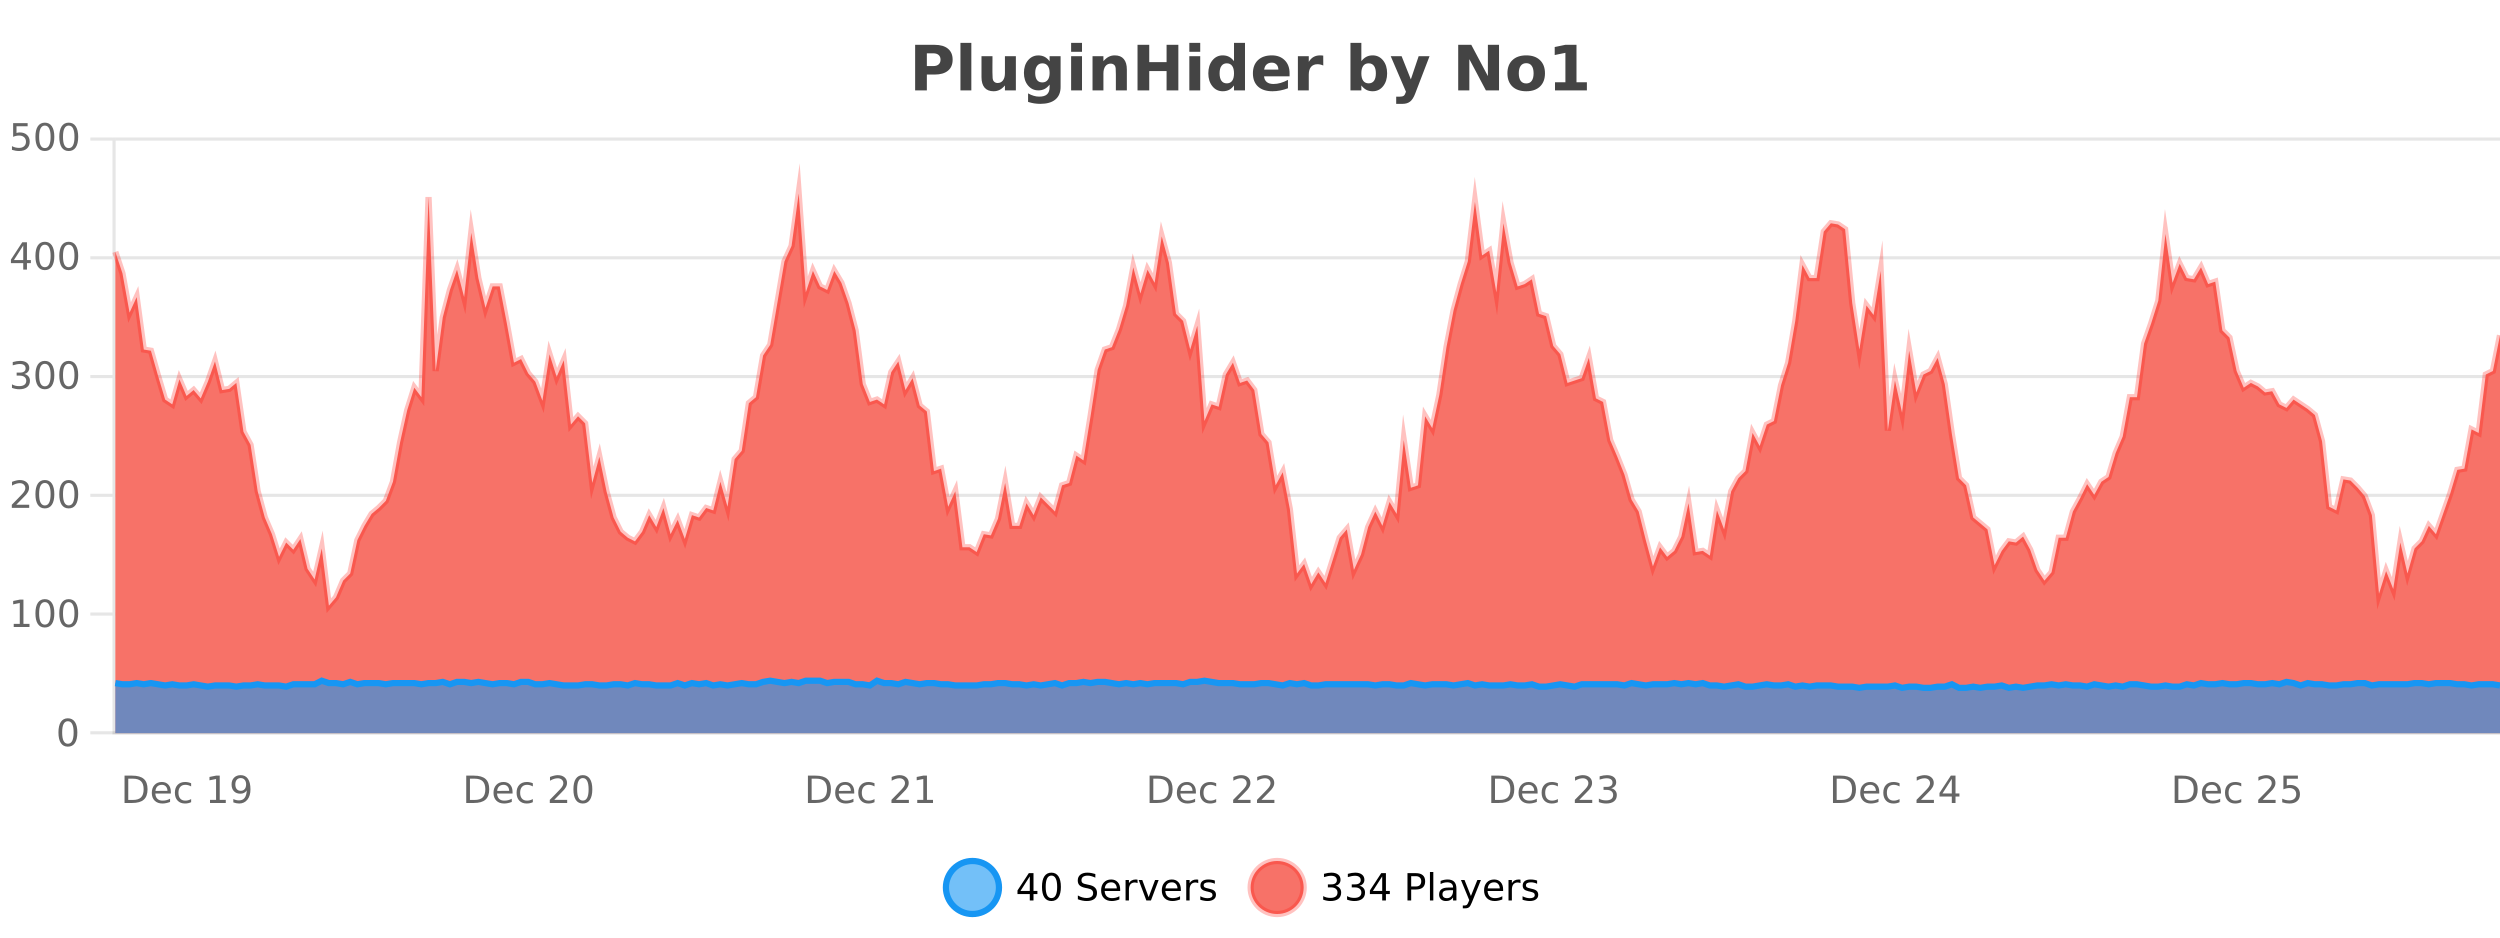 <?xml version="1.0" encoding="UTF-8"?>
<svg xmlns="http://www.w3.org/2000/svg" xmlns:xlink="http://www.w3.org/1999/xlink" width="800pt" height="300pt" viewBox="0 0 800 300" version="1.1">
<defs>
<clipPath id="clip1">
  <path d="M 274 263 L 348 263 L 348 300 L 274 300 Z M 274 263 "/>
</clipPath>
<clipPath id="clip2">
  <path d="M 371 263 L 446 263 L 446 300 L 371 300 Z M 371 263 "/>
</clipPath>
<clipPath id="clip3">
  <path d="M 36.906 61 L 800 61 L 800 234.602 L 36.906 234.602 Z M 36.906 61 "/>
</clipPath>
<clipPath id="clip4">
  <path d="M 35.906 43 L 800 43 L 800 223 L 35.906 223 Z M 35.906 43 "/>
</clipPath>
<clipPath id="clip5">
  <path d="M 36.906 217 L 800 217 L 800 234.602 L 36.906 234.602 Z M 36.906 217 "/>
</clipPath>
<clipPath id="clip6">
  <path d="M 35.906 189 L 800 189 L 800 235.602 L 35.906 235.602 Z M 35.906 189 "/>
</clipPath>
</defs>
<g id="surface3682071">
<rect x="0" y="0" width="800" height="300" style="fill:rgb(100%,100%,100%);fill-opacity:1;stroke:none;"/>
<path style="fill:none;stroke-width:1;stroke-linecap:butt;stroke-linejoin:miter;stroke:rgb(0%,0%,0%);stroke-opacity:0.098;stroke-miterlimit:10;" d="M 37 234.5 L 800 234.5 "/>
<path style="fill:none;stroke-width:1;stroke-linecap:butt;stroke-linejoin:miter;stroke:rgb(0%,0%,0%);stroke-opacity:0.098;stroke-miterlimit:10;" d="M 28.906 234.5 L 36 234.5 "/>
<path style="fill:none;stroke-width:1;stroke-linecap:butt;stroke-linejoin:miter;stroke:rgb(0%,0%,0%);stroke-opacity:0.098;stroke-miterlimit:10;" d="M 37 196.5 L 800 196.5 "/>
<path style="fill:none;stroke-width:1;stroke-linecap:butt;stroke-linejoin:miter;stroke:rgb(0%,0%,0%);stroke-opacity:0.098;stroke-miterlimit:10;" d="M 28.906 196.5 L 36 196.5 "/>
<path style="fill:none;stroke-width:1;stroke-linecap:butt;stroke-linejoin:miter;stroke:rgb(0%,0%,0%);stroke-opacity:0.098;stroke-miterlimit:10;" d="M 37 158.5 L 800 158.5 "/>
<path style="fill:none;stroke-width:1;stroke-linecap:butt;stroke-linejoin:miter;stroke:rgb(0%,0%,0%);stroke-opacity:0.098;stroke-miterlimit:10;" d="M 28.906 158.5 L 36 158.5 "/>
<path style="fill:none;stroke-width:1;stroke-linecap:butt;stroke-linejoin:miter;stroke:rgb(0%,0%,0%);stroke-opacity:0.098;stroke-miterlimit:10;" d="M 37 120.5 L 800 120.5 "/>
<path style="fill:none;stroke-width:1;stroke-linecap:butt;stroke-linejoin:miter;stroke:rgb(0%,0%,0%);stroke-opacity:0.098;stroke-miterlimit:10;" d="M 28.906 120.5 L 36 120.5 "/>
<path style="fill:none;stroke-width:1;stroke-linecap:butt;stroke-linejoin:miter;stroke:rgb(0%,0%,0%);stroke-opacity:0.098;stroke-miterlimit:10;" d="M 37 82.5 L 800 82.5 "/>
<path style="fill:none;stroke-width:1;stroke-linecap:butt;stroke-linejoin:miter;stroke:rgb(0%,0%,0%);stroke-opacity:0.098;stroke-miterlimit:10;" d="M 28.906 82.5 L 36 82.5 "/>
<path style="fill:none;stroke-width:1;stroke-linecap:butt;stroke-linejoin:miter;stroke:rgb(0%,0%,0%);stroke-opacity:0.098;stroke-miterlimit:10;" d="M 37 44.5 L 800 44.5 "/>
<path style="fill:none;stroke-width:1;stroke-linecap:butt;stroke-linejoin:miter;stroke:rgb(0%,0%,0%);stroke-opacity:0.098;stroke-miterlimit:10;" d="M 28.906 44.5 L 36 44.5 "/>
<path style=" stroke:none;fill-rule:nonzero;fill:rgb(9.02%,58.824%,95.294%);fill-opacity:0.6;" d="M 319.672 284 C 319.672 288.688 315.871 292.484 311.188 292.484 C 306.5 292.484 302.699 288.688 302.699 284 C 302.699 279.312 306.5 275.516 311.188 275.516 C 315.871 275.516 319.672 279.312 319.672 284 Z M 319.672 284 "/>
<g clip-path="url(#clip1)" clip-rule="nonzero">
<path style="fill:none;stroke-width:2;stroke-linecap:butt;stroke-linejoin:miter;stroke:rgb(9.02%,58.824%,95.294%);stroke-opacity:1;stroke-miterlimit:10;" d="M 319.672 284 C 319.672 288.688 315.871 292.484 311.188 292.484 C 306.5 292.484 302.699 288.688 302.699 284 C 302.699 279.312 306.5 275.516 311.188 275.516 C 315.871 275.516 319.672 279.312 319.672 284 Z M 319.672 284 "/>
</g>
<path style=" stroke:none;fill-rule:nonzero;fill:rgb(0%,0%,0%);fill-opacity:1;" d="M 329.531 280.438 L 326.547 285.109 L 329.531 285.109 Z M 329.219 279.406 L 330.719 279.406 L 330.719 285.109 L 331.969 285.109 L 331.969 286.094 L 330.719 286.094 L 330.719 288.156 L 329.531 288.156 L 329.531 286.094 L 325.594 286.094 L 325.594 284.953 Z M 336.449 280.188 C 335.844 280.188 335.387 280.492 335.074 281.094 C 334.77 281.688 334.621 282.59 334.621 283.797 C 334.621 284.996 334.77 285.898 335.074 286.5 C 335.387 287.094 335.844 287.391 336.449 287.391 C 337.062 287.391 337.52 287.094 337.824 286.5 C 338.137 285.898 338.293 284.996 338.293 283.797 C 338.293 282.59 338.137 281.688 337.824 281.094 C 337.52 280.492 337.062 280.188 336.449 280.188 Z M 336.449 279.25 C 337.426 279.25 338.176 279.641 338.699 280.422 C 339.219 281.195 339.48 282.32 339.48 283.797 C 339.48 285.266 339.219 286.391 338.699 287.172 C 338.176 287.945 337.426 288.328 336.449 288.328 C 335.469 288.328 334.719 287.945 334.199 287.172 C 333.688 286.391 333.434 285.266 333.434 283.797 C 333.434 282.32 333.688 281.195 334.199 280.422 C 334.719 279.641 335.469 279.25 336.449 279.25 Z M 350.508 279.688 L 350.508 280.844 C 350.059 280.637 349.633 280.48 349.227 280.375 C 348.828 280.262 348.449 280.203 348.086 280.203 C 347.438 280.203 346.938 280.328 346.586 280.578 C 346.242 280.828 346.07 281.188 346.07 281.656 C 346.07 282.043 346.184 282.336 346.414 282.531 C 346.641 282.73 347.086 282.887 347.742 283 L 348.445 283.156 C 349.328 283.324 349.98 283.621 350.398 284.047 C 350.824 284.465 351.039 285.027 351.039 285.734 C 351.039 286.59 350.75 287.234 350.18 287.672 C 349.617 288.109 348.781 288.328 347.68 288.328 C 347.273 288.328 346.836 288.281 346.367 288.188 C 345.898 288.094 345.414 287.953 344.914 287.766 L 344.914 286.547 C 345.391 286.82 345.859 287.023 346.32 287.156 C 346.789 287.293 347.242 287.359 347.68 287.359 C 348.355 287.359 348.875 287.23 349.242 286.969 C 349.617 286.699 349.805 286.32 349.805 285.828 C 349.805 285.402 349.668 285.07 349.398 284.828 C 349.137 284.578 348.703 284.398 348.102 284.281 L 347.383 284.141 C 346.496 283.965 345.855 283.688 345.461 283.312 C 345.074 282.938 344.883 282.418 344.883 281.75 C 344.883 280.969 345.152 280.359 345.695 279.922 C 346.234 279.477 346.984 279.25 347.945 279.25 C 348.359 279.25 348.777 279.289 349.195 279.359 C 349.621 279.434 350.059 279.543 350.508 279.688 Z M 358.453 284.609 L 358.453 285.125 L 353.484 285.125 C 353.535 285.875 353.758 286.445 354.156 286.828 C 354.562 287.215 355.117 287.406 355.828 287.406 C 356.242 287.406 356.645 287.359 357.031 287.266 C 357.426 287.164 357.816 287.008 358.203 286.797 L 358.203 287.828 C 357.805 287.984 357.406 288.105 357 288.188 C 356.594 288.281 356.18 288.328 355.766 288.328 C 354.723 288.328 353.895 288.027 353.281 287.422 C 352.664 286.809 352.359 285.98 352.359 284.938 C 352.359 283.867 352.648 283.016 353.234 282.391 C 353.816 281.758 354.598 281.438 355.578 281.438 C 356.461 281.438 357.16 281.727 357.672 282.297 C 358.191 282.859 358.453 283.633 358.453 284.609 Z M 357.375 284.281 C 357.363 283.699 357.195 283.23 356.875 282.875 C 356.551 282.523 356.125 282.344 355.594 282.344 C 354.988 282.344 354.504 282.516 354.141 282.859 C 353.785 283.203 353.582 283.684 353.531 284.297 Z M 364.023 282.594 C 363.898 282.531 363.762 282.484 363.617 282.453 C 363.48 282.414 363.324 282.391 363.148 282.391 C 362.543 282.391 362.074 282.59 361.742 282.984 C 361.418 283.383 361.258 283.953 361.258 284.703 L 361.258 288.156 L 360.18 288.156 L 360.18 281.594 L 361.258 281.594 L 361.258 282.609 C 361.484 282.215 361.781 281.922 362.148 281.734 C 362.512 281.539 362.953 281.438 363.477 281.438 C 363.547 281.438 363.625 281.445 363.711 281.453 C 363.805 281.465 363.902 281.48 364.008 281.5 Z M 364.379 281.594 L 365.52 281.594 L 367.566 287.094 L 369.629 281.594 L 370.77 281.594 L 368.301 288.156 L 366.832 288.156 Z M 377.871 284.609 L 377.871 285.125 L 372.902 285.125 C 372.953 285.875 373.176 286.445 373.574 286.828 C 373.98 287.215 374.535 287.406 375.246 287.406 C 375.66 287.406 376.062 287.359 376.449 287.266 C 376.844 287.164 377.234 287.008 377.621 286.797 L 377.621 287.828 C 377.223 287.984 376.824 288.105 376.418 288.188 C 376.012 288.281 375.598 288.328 375.184 288.328 C 374.141 288.328 373.312 288.027 372.699 287.422 C 372.082 286.809 371.777 285.98 371.777 284.938 C 371.777 283.867 372.066 283.016 372.652 282.391 C 373.234 281.758 374.016 281.438 374.996 281.438 C 375.879 281.438 376.578 281.727 377.09 282.297 C 377.609 282.859 377.871 283.633 377.871 284.609 Z M 376.793 284.281 C 376.781 283.699 376.613 283.23 376.293 282.875 C 375.969 282.523 375.543 282.344 375.012 282.344 C 374.406 282.344 373.922 282.516 373.559 282.859 C 373.203 283.203 373 283.684 372.949 284.297 Z M 383.441 282.594 C 383.316 282.531 383.18 282.484 383.035 282.453 C 382.898 282.414 382.742 282.391 382.566 282.391 C 381.961 282.391 381.492 282.59 381.16 282.984 C 380.836 283.383 380.676 283.953 380.676 284.703 L 380.676 288.156 L 379.598 288.156 L 379.598 281.594 L 380.676 281.594 L 380.676 282.609 C 380.902 282.215 381.199 281.922 381.566 281.734 C 381.93 281.539 382.371 281.438 382.895 281.438 C 382.965 281.438 383.043 281.445 383.129 281.453 C 383.223 281.465 383.32 281.48 383.426 281.5 Z M 388.75 281.781 L 388.75 282.812 C 388.445 282.656 388.129 282.543 387.797 282.469 C 387.473 282.387 387.133 282.344 386.781 282.344 C 386.25 282.344 385.848 282.43 385.578 282.594 C 385.305 282.75 385.172 282.996 385.172 283.328 C 385.172 283.578 385.266 283.777 385.453 283.922 C 385.648 284.059 386.039 284.188 386.625 284.312 L 386.984 284.406 C 387.754 284.562 388.301 284.793 388.625 285.094 C 388.945 285.398 389.109 285.812 389.109 286.344 C 389.109 286.961 388.863 287.445 388.375 287.797 C 387.895 288.152 387.234 288.328 386.391 288.328 C 386.035 288.328 385.664 288.289 385.281 288.219 C 384.906 288.156 384.508 288.059 384.094 287.922 L 384.094 286.797 C 384.488 287.008 384.879 287.164 385.266 287.266 C 385.648 287.371 386.035 287.422 386.422 287.422 C 386.922 287.422 387.305 287.34 387.578 287.172 C 387.859 286.996 388 286.746 388 286.422 C 388 286.133 387.898 285.906 387.703 285.75 C 387.504 285.594 387.07 285.445 386.406 285.297 L 386.031 285.219 C 385.363 285.074 384.879 284.855 384.578 284.562 C 384.285 284.273 384.141 283.875 384.141 283.375 C 384.141 282.75 384.359 282.273 384.797 281.938 C 385.234 281.605 385.852 281.438 386.656 281.438 C 387.051 281.438 387.426 281.469 387.781 281.531 C 388.133 281.586 388.457 281.668 388.75 281.781 Z M 321.188 277.016 "/>
<path style=" stroke:none;fill-rule:nonzero;fill:rgb(96.863%,44.706%,40.784%);fill-opacity:1;" d="M 417.172 284 C 417.172 288.688 413.375 292.484 408.688 292.484 C 404 292.484 400.203 288.688 400.203 284 C 400.203 279.312 404 275.516 408.688 275.516 C 413.375 275.516 417.172 279.312 417.172 284 Z M 417.172 284 "/>
<g clip-path="url(#clip2)" clip-rule="nonzero">
<path style="fill:none;stroke-width:2;stroke-linecap:butt;stroke-linejoin:miter;stroke:rgb(100%,4.706%,0%);stroke-opacity:0.247;stroke-miterlimit:10;" d="M 417.172 284 C 417.172 288.688 413.375 292.484 408.688 292.484 C 404 292.484 400.203 288.688 400.203 284 C 400.203 279.312 404 275.516 408.688 275.516 C 413.375 275.516 417.172 279.312 417.172 284 Z M 417.172 284 "/>
</g>
<path style=" stroke:none;fill-rule:nonzero;fill:rgb(0%,0%,0%);fill-opacity:1;" d="M 427.375 283.438 C 427.938 283.562 428.375 283.82 428.688 284.203 C 429.008 284.578 429.172 285.047 429.172 285.609 C 429.172 286.477 428.875 287.148 428.281 287.625 C 427.688 288.094 426.844 288.328 425.75 288.328 C 425.383 288.328 425.004 288.289 424.609 288.219 C 424.223 288.148 423.828 288.039 423.422 287.891 L 423.422 286.75 C 423.742 286.938 424.098 287.086 424.484 287.188 C 424.879 287.281 425.289 287.328 425.719 287.328 C 426.457 287.328 427.02 287.184 427.406 286.891 C 427.801 286.602 428 286.172 428 285.609 C 428 285.102 427.816 284.699 427.453 284.406 C 427.086 284.117 426.586 283.969 425.953 283.969 L 424.922 283.969 L 424.922 283 L 426 283 C 426.57 283 427.016 282.887 427.328 282.656 C 427.641 282.418 427.797 282.078 427.797 281.641 C 427.797 281.195 427.633 280.852 427.312 280.609 C 427 280.371 426.547 280.25 425.953 280.25 C 425.617 280.25 425.266 280.289 424.891 280.359 C 424.523 280.422 424.117 280.527 423.672 280.672 L 423.672 279.625 C 424.129 279.5 424.551 279.406 424.938 279.344 C 425.332 279.281 425.703 279.25 426.047 279.25 C 426.953 279.25 427.664 279.453 428.188 279.859 C 428.707 280.266 428.969 280.82 428.969 281.516 C 428.969 282.008 428.828 282.418 428.547 282.75 C 428.273 283.086 427.883 283.312 427.375 283.438 Z M 435.012 283.438 C 435.574 283.562 436.012 283.82 436.324 284.203 C 436.645 284.578 436.809 285.047 436.809 285.609 C 436.809 286.477 436.512 287.148 435.918 287.625 C 435.324 288.094 434.48 288.328 433.387 288.328 C 433.02 288.328 432.641 288.289 432.246 288.219 C 431.859 288.148 431.465 288.039 431.059 287.891 L 431.059 286.75 C 431.379 286.938 431.734 287.086 432.121 287.188 C 432.516 287.281 432.926 287.328 433.355 287.328 C 434.094 287.328 434.656 287.184 435.043 286.891 C 435.438 286.602 435.637 286.172 435.637 285.609 C 435.637 285.102 435.453 284.699 435.09 284.406 C 434.723 284.117 434.223 283.969 433.59 283.969 L 432.559 283.969 L 432.559 283 L 433.637 283 C 434.207 283 434.652 282.887 434.965 282.656 C 435.277 282.418 435.434 282.078 435.434 281.641 C 435.434 281.195 435.27 280.852 434.949 280.609 C 434.637 280.371 434.184 280.25 433.59 280.25 C 433.254 280.25 432.902 280.289 432.527 280.359 C 432.16 280.422 431.754 280.527 431.309 280.672 L 431.309 279.625 C 431.766 279.5 432.188 279.406 432.574 279.344 C 432.969 279.281 433.34 279.25 433.684 279.25 C 434.59 279.25 435.301 279.453 435.824 279.859 C 436.344 280.266 436.605 280.82 436.605 281.516 C 436.605 282.008 436.465 282.418 436.184 282.75 C 435.91 283.086 435.52 283.312 435.012 283.438 Z M 442.305 280.438 L 439.32 285.109 L 442.305 285.109 Z M 441.992 279.406 L 443.492 279.406 L 443.492 285.109 L 444.742 285.109 L 444.742 286.094 L 443.492 286.094 L 443.492 288.156 L 442.305 288.156 L 442.305 286.094 L 438.367 286.094 L 438.367 284.953 Z M 451.578 280.375 L 451.578 283.672 L 453.062 283.672 C 453.613 283.672 454.039 283.531 454.344 283.25 C 454.645 282.961 454.797 282.547 454.797 282.016 C 454.797 281.496 454.645 281.094 454.344 280.812 C 454.039 280.523 453.613 280.375 453.062 280.375 Z M 450.391 279.406 L 453.062 279.406 C 454.051 279.406 454.797 279.633 455.297 280.078 C 455.797 280.516 456.047 281.164 456.047 282.016 C 456.047 282.883 455.797 283.539 455.297 283.984 C 454.797 284.422 454.051 284.641 453.062 284.641 L 451.578 284.641 L 451.578 288.156 L 450.391 288.156 Z M 457.582 279.031 L 458.66 279.031 L 458.66 288.156 L 457.582 288.156 Z M 463.898 284.859 C 463.031 284.859 462.43 284.961 462.086 285.156 C 461.75 285.355 461.586 285.695 461.586 286.172 C 461.586 286.559 461.711 286.867 461.961 287.094 C 462.219 287.312 462.562 287.422 462.992 287.422 C 463.594 287.422 464.074 287.215 464.43 286.797 C 464.793 286.371 464.977 285.805 464.977 285.094 L 464.977 284.859 Z M 466.055 284.406 L 466.055 288.156 L 464.977 288.156 L 464.977 287.156 C 464.727 287.555 464.418 287.852 464.055 288.047 C 463.688 288.234 463.242 288.328 462.711 288.328 C 462.031 288.328 461.496 288.141 461.102 287.766 C 460.703 287.383 460.508 286.875 460.508 286.25 C 460.508 285.512 460.75 284.953 461.242 284.578 C 461.742 284.203 462.48 284.016 463.461 284.016 L 464.977 284.016 L 464.977 283.906 C 464.977 283.406 464.809 283.023 464.477 282.75 C 464.152 282.48 463.699 282.344 463.117 282.344 C 462.742 282.344 462.371 282.391 462.008 282.484 C 461.652 282.578 461.312 282.715 460.992 282.891 L 460.992 281.891 C 461.387 281.734 461.766 281.621 462.133 281.547 C 462.508 281.477 462.871 281.438 463.227 281.438 C 464.172 281.438 464.883 281.684 465.352 282.172 C 465.82 282.664 466.055 283.406 466.055 284.406 Z M 471.004 288.766 C 470.699 289.547 470.402 290.055 470.113 290.297 C 469.82 290.535 469.434 290.656 468.957 290.656 L 468.098 290.656 L 468.098 289.75 L 468.723 289.75 C 469.023 289.75 469.254 289.676 469.41 289.531 C 469.574 289.395 469.758 289.066 469.957 288.547 L 470.16 288.047 L 467.504 281.594 L 468.645 281.594 L 470.691 286.719 L 472.754 281.594 L 473.895 281.594 Z M 480.996 284.609 L 480.996 285.125 L 476.027 285.125 C 476.078 285.875 476.301 286.445 476.699 286.828 C 477.105 287.215 477.66 287.406 478.371 287.406 C 478.785 287.406 479.188 287.359 479.574 287.266 C 479.969 287.164 480.359 287.008 480.746 286.797 L 480.746 287.828 C 480.348 287.984 479.949 288.105 479.543 288.188 C 479.137 288.281 478.723 288.328 478.309 288.328 C 477.266 288.328 476.438 288.027 475.824 287.422 C 475.207 286.809 474.902 285.98 474.902 284.938 C 474.902 283.867 475.191 283.016 475.777 282.391 C 476.359 281.758 477.141 281.438 478.121 281.438 C 479.004 281.438 479.703 281.727 480.215 282.297 C 480.734 282.859 480.996 283.633 480.996 284.609 Z M 479.918 284.281 C 479.906 283.699 479.738 283.23 479.418 282.875 C 479.094 282.523 478.668 282.344 478.137 282.344 C 477.531 282.344 477.047 282.516 476.684 282.859 C 476.328 283.203 476.125 283.684 476.074 284.297 Z M 486.566 282.594 C 486.441 282.531 486.305 282.484 486.16 282.453 C 486.023 282.414 485.867 282.391 485.691 282.391 C 485.086 282.391 484.617 282.59 484.285 282.984 C 483.961 283.383 483.801 283.953 483.801 284.703 L 483.801 288.156 L 482.723 288.156 L 482.723 281.594 L 483.801 281.594 L 483.801 282.609 C 484.027 282.215 484.324 281.922 484.691 281.734 C 485.055 281.539 485.496 281.438 486.02 281.438 C 486.09 281.438 486.168 281.445 486.254 281.453 C 486.348 281.465 486.445 281.48 486.551 281.5 Z M 491.875 281.781 L 491.875 282.812 C 491.57 282.656 491.254 282.543 490.922 282.469 C 490.598 282.387 490.258 282.344 489.906 282.344 C 489.375 282.344 488.973 282.43 488.703 282.594 C 488.43 282.75 488.297 282.996 488.297 283.328 C 488.297 283.578 488.391 283.777 488.578 283.922 C 488.773 284.059 489.164 284.188 489.75 284.312 L 490.109 284.406 C 490.879 284.562 491.426 284.793 491.75 285.094 C 492.07 285.398 492.234 285.812 492.234 286.344 C 492.234 286.961 491.988 287.445 491.5 287.797 C 491.02 288.152 490.359 288.328 489.516 288.328 C 489.16 288.328 488.789 288.289 488.406 288.219 C 488.031 288.156 487.633 288.059 487.219 287.922 L 487.219 286.797 C 487.613 287.008 488.004 287.164 488.391 287.266 C 488.773 287.371 489.16 287.422 489.547 287.422 C 490.047 287.422 490.43 287.34 490.703 287.172 C 490.984 286.996 491.125 286.746 491.125 286.422 C 491.125 286.133 491.023 285.906 490.828 285.75 C 490.629 285.594 490.195 285.445 489.531 285.297 L 489.156 285.219 C 488.488 285.074 488.004 284.855 487.703 284.562 C 487.41 284.273 487.266 283.875 487.266 283.375 C 487.266 282.75 487.484 282.273 487.922 281.938 C 488.359 281.605 488.977 281.438 489.781 281.438 C 490.176 281.438 490.551 281.469 490.906 281.531 C 491.258 281.586 491.582 281.668 491.875 281.781 Z M 418.688 277.016 "/>
<path style=" stroke:none;fill-rule:nonzero;fill:rgb(26.667%,26.667%,26.667%);fill-opacity:1;" d="M 292.844 14.344 L 299.078 14.344 C 300.93 14.344 302.352 14.758 303.344 15.578 C 304.344 16.402 304.844 17.574 304.844 19.094 C 304.844 20.625 304.344 21.805 303.344 22.625 C 302.352 23.449 300.93 23.859 299.078 23.859 L 296.594 23.859 L 296.594 28.922 L 292.844 28.922 Z M 296.594 17.062 L 296.594 21.141 L 298.672 21.141 C 299.398 21.141 299.961 20.965 300.359 20.609 C 300.766 20.258 300.969 19.75 300.969 19.094 C 300.969 18.449 300.766 17.949 300.359 17.594 C 299.961 17.242 299.398 17.062 298.672 17.062 Z M 307.344 13.719 L 310.828 13.719 L 310.828 28.922 L 307.344 28.922 Z M 314.078 24.656 L 314.078 17.984 L 317.594 17.984 L 317.594 19.078 C 317.594 19.672 317.586 20.418 317.578 21.312 C 317.578 22.211 317.578 22.805 317.578 23.094 C 317.578 23.98 317.598 24.617 317.641 25 C 317.691 25.387 317.77 25.668 317.875 25.844 C 318.02 26.074 318.207 26.25 318.438 26.375 C 318.664 26.5 318.93 26.562 319.234 26.562 C 319.961 26.562 320.535 26.281 320.953 25.719 C 321.367 25.156 321.578 24.383 321.578 23.391 L 321.578 17.984 L 325.078 17.984 L 325.078 28.922 L 321.578 28.922 L 321.578 27.344 C 321.047 27.98 320.484 28.449 319.891 28.75 C 319.305 29.051 318.66 29.203 317.953 29.203 C 316.691 29.203 315.727 28.82 315.062 28.047 C 314.406 27.266 314.078 26.137 314.078 24.656 Z M 335.875 27.062 C 335.395 27.699 334.863 28.168 334.281 28.469 C 333.695 28.773 333.023 28.922 332.266 28.922 C 330.93 28.922 329.828 28.398 328.953 27.344 C 328.086 26.293 327.656 24.953 327.656 23.328 C 327.656 21.695 328.086 20.355 328.953 19.312 C 329.828 18.262 330.93 17.734 332.266 17.734 C 333.023 17.734 333.695 17.887 334.281 18.188 C 334.863 18.492 335.395 18.965 335.875 19.609 L 335.875 17.984 L 339.391 17.984 L 339.391 27.812 C 339.391 29.57 338.832 30.914 337.719 31.844 C 336.613 32.77 335.004 33.234 332.891 33.234 C 332.211 33.234 331.551 33.18 330.906 33.078 C 330.27 32.973 329.629 32.816 328.984 32.609 L 328.984 29.875 C 329.598 30.227 330.195 30.488 330.781 30.656 C 331.363 30.832 331.953 30.922 332.547 30.922 C 333.691 30.922 334.531 30.672 335.062 30.172 C 335.602 29.672 335.875 28.887 335.875 27.812 Z M 333.562 20.266 C 332.844 20.266 332.281 20.531 331.875 21.062 C 331.469 21.594 331.266 22.352 331.266 23.328 C 331.266 24.328 331.457 25.09 331.844 25.609 C 332.238 26.121 332.812 26.375 333.562 26.375 C 334.289 26.375 334.859 26.109 335.266 25.578 C 335.672 25.047 335.875 24.297 335.875 23.328 C 335.875 22.352 335.672 21.594 335.266 21.062 C 334.859 20.531 334.289 20.266 333.562 20.266 Z M 342.758 17.984 L 346.242 17.984 L 346.242 28.922 L 342.758 28.922 Z M 342.758 13.719 L 346.242 13.719 L 346.242 16.578 L 342.758 16.578 Z M 360.594 22.266 L 360.594 28.922 L 357.078 28.922 L 357.078 23.828 C 357.078 22.883 357.055 22.23 357.016 21.875 C 356.973 21.512 356.898 21.246 356.797 21.078 C 356.66 20.852 356.473 20.672 356.234 20.547 C 356.004 20.422 355.738 20.359 355.438 20.359 C 354.707 20.359 354.133 20.641 353.719 21.203 C 353.301 21.766 353.094 22.547 353.094 23.547 L 353.094 28.922 L 349.609 28.922 L 349.609 17.984 L 353.094 17.984 L 353.094 19.578 C 353.625 18.945 354.188 18.477 354.781 18.172 C 355.375 17.871 356.023 17.719 356.734 17.719 C 358.004 17.719 358.961 18.109 359.609 18.891 C 360.266 19.664 360.594 20.789 360.594 22.266 Z M 364.008 14.344 L 367.758 14.344 L 367.758 19.891 L 373.305 19.891 L 373.305 14.344 L 377.07 14.344 L 377.07 28.922 L 373.305 28.922 L 373.305 22.734 L 367.758 22.734 L 367.758 28.922 L 364.008 28.922 Z M 380.586 17.984 L 384.07 17.984 L 384.07 28.922 L 380.586 28.922 Z M 380.586 13.719 L 384.07 13.719 L 384.07 16.578 L 380.586 16.578 Z M 394.883 19.578 L 394.883 13.719 L 398.398 13.719 L 398.398 28.922 L 394.883 28.922 L 394.883 27.344 C 394.402 27.992 393.871 28.465 393.289 28.766 C 392.703 29.055 392.031 29.203 391.273 29.203 C 389.93 29.203 388.824 28.668 387.961 27.594 C 387.094 26.523 386.664 25.148 386.664 23.469 C 386.664 21.781 387.094 20.402 387.961 19.328 C 388.824 18.258 389.93 17.719 391.273 17.719 C 392.031 17.719 392.703 17.871 393.289 18.172 C 393.871 18.477 394.402 18.945 394.883 19.578 Z M 392.57 26.672 C 393.32 26.672 393.891 26.402 394.289 25.859 C 394.684 25.309 394.883 24.512 394.883 23.469 C 394.883 22.43 394.684 21.637 394.289 21.094 C 393.891 20.543 393.32 20.266 392.57 20.266 C 391.828 20.266 391.262 20.543 390.867 21.094 C 390.469 21.637 390.273 22.43 390.273 23.469 C 390.273 24.512 390.469 25.309 390.867 25.859 C 391.262 26.402 391.828 26.672 392.57 26.672 Z M 412.664 23.422 L 412.664 24.422 L 404.492 24.422 C 404.574 25.246 404.871 25.859 405.383 26.266 C 405.891 26.672 406.602 26.875 407.508 26.875 C 408.246 26.875 409 26.766 409.773 26.547 C 410.543 26.328 411.336 26 412.148 25.562 L 412.148 28.25 C 411.324 28.562 410.496 28.797 409.664 28.953 C 408.84 29.117 408.016 29.203 407.195 29.203 C 405.215 29.203 403.672 28.703 402.57 27.703 C 401.477 26.695 400.93 25.281 400.93 23.469 C 400.93 21.68 401.465 20.273 402.539 19.25 C 403.621 18.23 405.105 17.719 406.992 17.719 C 408.711 17.719 410.086 18.242 411.117 19.281 C 412.148 20.312 412.664 21.695 412.664 23.422 Z M 409.07 22.266 C 409.07 21.602 408.875 21.062 408.492 20.656 C 408.105 20.25 407.602 20.047 406.977 20.047 C 406.297 20.047 405.746 20.242 405.32 20.625 C 404.902 21 404.641 21.547 404.539 22.266 Z M 423.449 20.969 C 423.137 20.824 422.828 20.719 422.527 20.656 C 422.223 20.586 421.922 20.547 421.621 20.547 C 420.715 20.547 420.016 20.836 419.527 21.406 C 419.047 21.98 418.809 22.805 418.809 23.875 L 418.809 28.922 L 415.324 28.922 L 415.324 17.984 L 418.809 17.984 L 418.809 19.781 C 419.254 19.062 419.77 18.543 420.355 18.219 C 420.938 17.887 421.637 17.719 422.449 17.719 C 422.574 17.719 422.703 17.727 422.84 17.734 C 422.973 17.746 423.172 17.766 423.434 17.797 Z M 437.961 26.672 C 438.711 26.672 439.281 26.402 439.68 25.859 C 440.074 25.309 440.273 24.512 440.273 23.469 C 440.273 22.43 440.074 21.637 439.68 21.094 C 439.281 20.543 438.711 20.266 437.961 20.266 C 437.211 20.266 436.633 20.543 436.227 21.094 C 435.828 21.637 435.633 22.43 435.633 23.469 C 435.633 24.5 435.828 25.293 436.227 25.844 C 436.633 26.398 437.211 26.672 437.961 26.672 Z M 435.633 19.578 C 436.121 18.945 436.656 18.477 437.242 18.172 C 437.824 17.871 438.496 17.719 439.258 17.719 C 440.609 17.719 441.719 18.258 442.586 19.328 C 443.449 20.402 443.883 21.781 443.883 23.469 C 443.883 25.148 443.449 26.523 442.586 27.594 C 441.719 28.668 440.609 29.203 439.258 29.203 C 438.496 29.203 437.824 29.051 437.242 28.75 C 436.656 28.449 436.121 27.98 435.633 27.344 L 435.633 28.922 L 432.148 28.922 L 432.148 13.719 L 435.633 13.719 Z M 445.031 17.984 L 448.516 17.984 L 451.469 25.406 L 453.969 17.984 L 457.453 17.984 L 452.859 29.953 C 452.398 31.172 451.859 32.02 451.234 32.5 C 450.617 32.988 449.812 33.234 448.812 33.234 L 446.781 33.234 L 446.781 30.938 L 447.875 30.938 C 448.469 30.938 448.898 30.844 449.172 30.656 C 449.441 30.469 449.648 30.129 449.797 29.641 L 449.906 29.344 Z M 466.625 14.344 L 470.812 14.344 L 476.125 24.344 L 476.125 14.344 L 479.688 14.344 L 479.688 28.922 L 475.484 28.922 L 470.188 18.922 L 470.188 28.922 L 466.625 28.922 Z M 488.406 20.219 C 487.625 20.219 487.031 20.5 486.625 21.062 C 486.219 21.617 486.016 22.418 486.016 23.469 C 486.016 24.512 486.219 25.312 486.625 25.875 C 487.031 26.43 487.625 26.703 488.406 26.703 C 489.164 26.703 489.742 26.43 490.141 25.875 C 490.547 25.312 490.75 24.512 490.75 23.469 C 490.75 22.418 490.547 21.617 490.141 21.062 C 489.742 20.5 489.164 20.219 488.406 20.219 Z M 488.406 17.719 C 490.281 17.719 491.742 18.23 492.797 19.25 C 493.859 20.262 494.391 21.668 494.391 23.469 C 494.391 25.262 493.859 26.668 492.797 27.688 C 491.742 28.699 490.281 29.203 488.406 29.203 C 486.508 29.203 485.031 28.699 483.969 27.688 C 482.906 26.668 482.375 25.262 482.375 23.469 C 482.375 21.668 482.906 20.262 483.969 19.25 C 485.031 18.23 486.508 17.719 488.406 17.719 Z M 497.602 26.328 L 500.93 26.328 L 500.93 16.906 L 497.508 17.609 L 497.508 15.047 L 500.898 14.344 L 504.477 14.344 L 504.477 26.328 L 507.805 26.328 L 507.805 28.922 L 497.602 28.922 Z M 291 10.359 "/>
<path style="fill:none;stroke-width:1;stroke-linecap:butt;stroke-linejoin:miter;stroke:rgb(0%,0%,0%);stroke-opacity:0.098;stroke-miterlimit:10;" d="M 36 234.5 L 801 234.5 "/>
<path style=" stroke:none;fill-rule:nonzero;fill:rgb(40%,40%,40%);fill-opacity:1;" d="M 41.043 249.172 L 41.043 255.984 L 42.48 255.984 C 43.688 255.984 44.566 255.715 45.121 255.172 C 45.684 254.621 45.965 253.75 45.965 252.562 C 45.965 251.398 45.684 250.543 45.121 250 C 44.566 249.449 43.688 249.172 42.48 249.172 Z M 39.855 248.203 L 42.293 248.203 C 43.988 248.203 45.234 248.559 46.027 249.266 C 46.816 249.965 47.215 251.062 47.215 252.562 C 47.215 254.074 46.812 255.184 46.012 255.891 C 45.219 256.602 43.98 256.953 42.293 256.953 L 39.855 256.953 Z M 54.672 253.406 L 54.672 253.922 L 49.703 253.922 C 49.754 254.672 49.977 255.242 50.375 255.625 C 50.781 256.012 51.336 256.203 52.047 256.203 C 52.461 256.203 52.863 256.156 53.25 256.062 C 53.645 255.961 54.035 255.805 54.422 255.594 L 54.422 256.625 C 54.023 256.781 53.625 256.902 53.219 256.984 C 52.812 257.078 52.398 257.125 51.984 257.125 C 50.941 257.125 50.113 256.824 49.5 256.219 C 48.883 255.605 48.578 254.777 48.578 253.734 C 48.578 252.664 48.867 251.812 49.453 251.188 C 50.035 250.555 50.816 250.234 51.797 250.234 C 52.68 250.234 53.379 250.523 53.891 251.094 C 54.41 251.656 54.672 252.43 54.672 253.406 Z M 53.594 253.078 C 53.582 252.496 53.414 252.027 53.094 251.672 C 52.77 251.32 52.344 251.141 51.812 251.141 C 51.207 251.141 50.723 251.312 50.359 251.656 C 50.004 252 49.801 252.48 49.75 253.094 Z M 61.164 250.641 L 61.164 251.656 C 60.852 251.48 60.543 251.352 60.242 251.266 C 59.938 251.184 59.633 251.141 59.32 251.141 C 58.609 251.141 58.062 251.367 57.68 251.812 C 57.293 252.25 57.102 252.871 57.102 253.672 C 57.102 254.477 57.293 255.102 57.68 255.547 C 58.062 255.984 58.609 256.203 59.32 256.203 C 59.633 256.203 59.938 256.164 60.242 256.078 C 60.543 255.996 60.852 255.871 61.164 255.703 L 61.164 256.703 C 60.859 256.84 60.547 256.945 60.227 257.016 C 59.902 257.086 59.559 257.125 59.195 257.125 C 58.203 257.125 57.418 256.82 56.836 256.203 C 56.25 255.578 55.961 254.734 55.961 253.672 C 55.961 252.609 56.25 251.773 56.836 251.156 C 57.43 250.543 58.242 250.234 59.273 250.234 C 59.594 250.234 59.914 250.273 60.227 250.344 C 60.547 250.406 60.859 250.508 61.164 250.641 Z M 67.203 255.953 L 69.141 255.953 L 69.141 249.281 L 67.031 249.703 L 67.031 248.625 L 69.125 248.203 L 70.312 248.203 L 70.312 255.953 L 72.25 255.953 L 72.25 256.953 L 67.203 256.953 Z M 74.664 256.766 L 74.664 255.688 C 74.965 255.836 75.266 255.945 75.57 256.016 C 75.871 256.09 76.172 256.125 76.477 256.125 C 77.258 256.125 77.852 255.867 78.258 255.344 C 78.672 254.812 78.906 254.012 78.961 252.938 C 78.742 253.281 78.453 253.543 78.102 253.719 C 77.758 253.898 77.371 253.984 76.945 253.984 C 76.07 253.984 75.375 253.727 74.867 253.203 C 74.355 252.672 74.102 251.945 74.102 251.016 C 74.102 250.121 74.367 249.402 74.898 248.859 C 75.43 248.32 76.137 248.047 77.023 248.047 C 78.031 248.047 78.805 248.438 79.336 249.219 C 79.875 249.992 80.148 251.117 80.148 252.594 C 80.148 253.969 79.82 255.07 79.164 255.891 C 78.508 256.715 77.625 257.125 76.523 257.125 C 76.219 257.125 75.918 257.094 75.617 257.031 C 75.312 256.977 74.996 256.891 74.664 256.766 Z M 77.023 253.062 C 77.555 253.062 77.977 252.883 78.289 252.516 C 78.602 252.152 78.758 251.652 78.758 251.016 C 78.758 250.391 78.602 249.898 78.289 249.531 C 77.977 249.168 77.555 248.984 77.023 248.984 C 76.492 248.984 76.07 249.168 75.758 249.531 C 75.453 249.898 75.305 250.391 75.305 251.016 C 75.305 251.652 75.453 252.152 75.758 252.516 C 76.07 252.883 76.492 253.062 77.023 253.062 Z M 38.684 245.816 "/>
<path style=" stroke:none;fill-rule:nonzero;fill:rgb(40%,40%,40%);fill-opacity:1;" d="M 150.383 249.172 L 150.383 255.984 L 151.82 255.984 C 153.027 255.984 153.906 255.715 154.461 255.172 C 155.023 254.621 155.305 253.75 155.305 252.562 C 155.305 251.398 155.023 250.543 154.461 250 C 153.906 249.449 153.027 249.172 151.82 249.172 Z M 149.195 248.203 L 151.633 248.203 C 153.328 248.203 154.574 248.559 155.367 249.266 C 156.156 249.965 156.555 251.062 156.555 252.562 C 156.555 254.074 156.152 255.184 155.352 255.891 C 154.559 256.602 153.32 256.953 151.633 256.953 L 149.195 256.953 Z M 164.016 253.406 L 164.016 253.922 L 159.047 253.922 C 159.098 254.672 159.32 255.242 159.719 255.625 C 160.125 256.012 160.68 256.203 161.391 256.203 C 161.805 256.203 162.207 256.156 162.594 256.062 C 162.988 255.961 163.379 255.805 163.766 255.594 L 163.766 256.625 C 163.367 256.781 162.969 256.902 162.562 256.984 C 162.156 257.078 161.742 257.125 161.328 257.125 C 160.285 257.125 159.457 256.824 158.844 256.219 C 158.227 255.605 157.922 254.777 157.922 253.734 C 157.922 252.664 158.211 251.812 158.797 251.188 C 159.379 250.555 160.16 250.234 161.141 250.234 C 162.023 250.234 162.723 250.523 163.234 251.094 C 163.754 251.656 164.016 252.43 164.016 253.406 Z M 162.938 253.078 C 162.926 252.496 162.758 252.027 162.438 251.672 C 162.113 251.32 161.688 251.141 161.156 251.141 C 160.551 251.141 160.066 251.312 159.703 251.656 C 159.348 252 159.145 252.48 159.094 253.094 Z M 170.508 250.641 L 170.508 251.656 C 170.195 251.48 169.887 251.352 169.586 251.266 C 169.281 251.184 168.977 251.141 168.664 251.141 C 167.953 251.141 167.406 251.367 167.023 251.812 C 166.637 252.25 166.445 252.871 166.445 253.672 C 166.445 254.477 166.637 255.102 167.023 255.547 C 167.406 255.984 167.953 256.203 168.664 256.203 C 168.977 256.203 169.281 256.164 169.586 256.078 C 169.887 255.996 170.195 255.871 170.508 255.703 L 170.508 256.703 C 170.203 256.84 169.891 256.945 169.57 257.016 C 169.246 257.086 168.902 257.125 168.539 257.125 C 167.547 257.125 166.762 256.82 166.18 256.203 C 165.594 255.578 165.305 254.734 165.305 253.672 C 165.305 252.609 165.594 251.773 166.18 251.156 C 166.773 250.543 167.586 250.234 168.617 250.234 C 168.938 250.234 169.258 250.273 169.57 250.344 C 169.891 250.406 170.203 250.508 170.508 250.641 Z M 177.355 255.953 L 181.496 255.953 L 181.496 256.953 L 175.934 256.953 L 175.934 255.953 C 176.379 255.496 176.988 254.875 177.762 254.094 C 178.543 253.305 179.031 252.793 179.23 252.562 C 179.613 252.148 179.879 251.793 180.027 251.5 C 180.184 251.199 180.262 250.906 180.262 250.625 C 180.262 250.156 180.094 249.777 179.762 249.484 C 179.438 249.195 179.016 249.047 178.496 249.047 C 178.121 249.047 177.723 249.109 177.309 249.234 C 176.902 249.359 176.465 249.559 175.996 249.828 L 175.996 248.625 C 176.473 248.438 176.918 248.297 177.324 248.203 C 177.738 248.102 178.121 248.047 178.465 248.047 C 179.371 248.047 180.094 248.277 180.637 248.734 C 181.176 249.184 181.449 249.789 181.449 250.547 C 181.449 250.902 181.379 251.242 181.246 251.562 C 181.109 251.887 180.863 252.266 180.512 252.703 C 180.406 252.82 180.094 253.148 179.574 253.688 C 179.051 254.23 178.312 254.984 177.355 255.953 Z M 186.508 248.984 C 185.902 248.984 185.445 249.289 185.133 249.891 C 184.828 250.484 184.68 251.387 184.68 252.594 C 184.68 253.793 184.828 254.695 185.133 255.297 C 185.445 255.891 185.902 256.188 186.508 256.188 C 187.121 256.188 187.578 255.891 187.883 255.297 C 188.195 254.695 188.352 253.793 188.352 252.594 C 188.352 251.387 188.195 250.484 187.883 249.891 C 187.578 249.289 187.121 248.984 186.508 248.984 Z M 186.508 248.047 C 187.484 248.047 188.234 248.438 188.758 249.219 C 189.277 249.992 189.539 251.117 189.539 252.594 C 189.539 254.062 189.277 255.188 188.758 255.969 C 188.234 256.742 187.484 257.125 186.508 257.125 C 185.527 257.125 184.777 256.742 184.258 255.969 C 183.746 255.188 183.492 254.062 183.492 252.594 C 183.492 251.117 183.746 249.992 184.258 249.219 C 184.777 248.438 185.527 248.047 186.508 248.047 Z M 148.023 245.816 "/>
<path style=" stroke:none;fill-rule:nonzero;fill:rgb(40%,40%,40%);fill-opacity:1;" d="M 259.723 249.172 L 259.723 255.984 L 261.16 255.984 C 262.367 255.984 263.246 255.715 263.801 255.172 C 264.363 254.621 264.645 253.75 264.645 252.562 C 264.645 251.398 264.363 250.543 263.801 250 C 263.246 249.449 262.367 249.172 261.16 249.172 Z M 258.535 248.203 L 260.973 248.203 C 262.668 248.203 263.914 248.559 264.707 249.266 C 265.496 249.965 265.895 251.062 265.895 252.562 C 265.895 254.074 265.492 255.184 264.691 255.891 C 263.898 256.602 262.66 256.953 260.973 256.953 L 258.535 256.953 Z M 273.352 253.406 L 273.352 253.922 L 268.383 253.922 C 268.434 254.672 268.656 255.242 269.055 255.625 C 269.461 256.012 270.016 256.203 270.727 256.203 C 271.141 256.203 271.543 256.156 271.93 256.062 C 272.324 255.961 272.715 255.805 273.102 255.594 L 273.102 256.625 C 272.703 256.781 272.305 256.902 271.898 256.984 C 271.492 257.078 271.078 257.125 270.664 257.125 C 269.621 257.125 268.793 256.824 268.18 256.219 C 267.562 255.605 267.258 254.777 267.258 253.734 C 267.258 252.664 267.547 251.812 268.133 251.188 C 268.715 250.555 269.496 250.234 270.477 250.234 C 271.359 250.234 272.059 250.523 272.57 251.094 C 273.09 251.656 273.352 252.43 273.352 253.406 Z M 272.273 253.078 C 272.262 252.496 272.094 252.027 271.773 251.672 C 271.449 251.32 271.023 251.141 270.492 251.141 C 269.887 251.141 269.402 251.312 269.039 251.656 C 268.684 252 268.48 252.48 268.43 253.094 Z M 279.844 250.641 L 279.844 251.656 C 279.531 251.48 279.223 251.352 278.922 251.266 C 278.617 251.184 278.312 251.141 278 251.141 C 277.289 251.141 276.742 251.367 276.359 251.812 C 275.973 252.25 275.781 252.871 275.781 253.672 C 275.781 254.477 275.973 255.102 276.359 255.547 C 276.742 255.984 277.289 256.203 278 256.203 C 278.312 256.203 278.617 256.164 278.922 256.078 C 279.223 255.996 279.531 255.871 279.844 255.703 L 279.844 256.703 C 279.539 256.84 279.227 256.945 278.906 257.016 C 278.582 257.086 278.238 257.125 277.875 257.125 C 276.883 257.125 276.098 256.82 275.516 256.203 C 274.93 255.578 274.641 254.734 274.641 253.672 C 274.641 252.609 274.93 251.773 275.516 251.156 C 276.109 250.543 276.922 250.234 277.953 250.234 C 278.273 250.234 278.594 250.273 278.906 250.344 C 279.227 250.406 279.539 250.508 279.844 250.641 Z M 286.695 255.953 L 290.836 255.953 L 290.836 256.953 L 285.273 256.953 L 285.273 255.953 C 285.719 255.496 286.328 254.875 287.102 254.094 C 287.883 253.305 288.371 252.793 288.57 252.562 C 288.953 252.148 289.219 251.793 289.367 251.5 C 289.523 251.199 289.602 250.906 289.602 250.625 C 289.602 250.156 289.434 249.777 289.102 249.484 C 288.777 249.195 288.355 249.047 287.836 249.047 C 287.461 249.047 287.062 249.109 286.648 249.234 C 286.242 249.359 285.805 249.559 285.336 249.828 L 285.336 248.625 C 285.812 248.438 286.258 248.297 286.664 248.203 C 287.078 248.102 287.461 248.047 287.805 248.047 C 288.711 248.047 289.434 248.277 289.977 248.734 C 290.516 249.184 290.789 249.789 290.789 250.547 C 290.789 250.902 290.719 251.242 290.586 251.562 C 290.449 251.887 290.203 252.266 289.852 252.703 C 289.746 252.82 289.434 253.148 288.914 253.688 C 288.391 254.23 287.652 254.984 286.695 255.953 Z M 293.516 255.953 L 295.453 255.953 L 295.453 249.281 L 293.344 249.703 L 293.344 248.625 L 295.438 248.203 L 296.625 248.203 L 296.625 255.953 L 298.562 255.953 L 298.562 256.953 L 293.516 256.953 Z M 257.363 245.816 "/>
<path style=" stroke:none;fill-rule:nonzero;fill:rgb(40%,40%,40%);fill-opacity:1;" d="M 369.059 249.172 L 369.059 255.984 L 370.496 255.984 C 371.703 255.984 372.582 255.715 373.137 255.172 C 373.699 254.621 373.98 253.75 373.98 252.562 C 373.98 251.398 373.699 250.543 373.137 250 C 372.582 249.449 371.703 249.172 370.496 249.172 Z M 367.871 248.203 L 370.309 248.203 C 372.004 248.203 373.25 248.559 374.043 249.266 C 374.832 249.965 375.23 251.062 375.23 252.562 C 375.23 254.074 374.828 255.184 374.027 255.891 C 373.234 256.602 371.996 256.953 370.309 256.953 L 367.871 256.953 Z M 382.688 253.406 L 382.688 253.922 L 377.719 253.922 C 377.77 254.672 377.992 255.242 378.391 255.625 C 378.797 256.012 379.352 256.203 380.062 256.203 C 380.477 256.203 380.879 256.156 381.266 256.062 C 381.66 255.961 382.051 255.805 382.438 255.594 L 382.438 256.625 C 382.039 256.781 381.641 256.902 381.234 256.984 C 380.828 257.078 380.414 257.125 380 257.125 C 378.957 257.125 378.129 256.824 377.516 256.219 C 376.898 255.605 376.594 254.777 376.594 253.734 C 376.594 252.664 376.883 251.812 377.469 251.188 C 378.051 250.555 378.832 250.234 379.812 250.234 C 380.695 250.234 381.395 250.523 381.906 251.094 C 382.426 251.656 382.688 252.43 382.688 253.406 Z M 381.609 253.078 C 381.598 252.496 381.43 252.027 381.109 251.672 C 380.785 251.32 380.359 251.141 379.828 251.141 C 379.223 251.141 378.738 251.312 378.375 251.656 C 378.02 252 377.816 252.48 377.766 253.094 Z M 389.18 250.641 L 389.18 251.656 C 388.867 251.48 388.559 251.352 388.258 251.266 C 387.953 251.184 387.648 251.141 387.336 251.141 C 386.625 251.141 386.078 251.367 385.695 251.812 C 385.309 252.25 385.117 252.871 385.117 253.672 C 385.117 254.477 385.309 255.102 385.695 255.547 C 386.078 255.984 386.625 256.203 387.336 256.203 C 387.648 256.203 387.953 256.164 388.258 256.078 C 388.559 255.996 388.867 255.871 389.18 255.703 L 389.18 256.703 C 388.875 256.84 388.562 256.945 388.242 257.016 C 387.918 257.086 387.574 257.125 387.211 257.125 C 386.219 257.125 385.434 256.82 384.852 256.203 C 384.266 255.578 383.977 254.734 383.977 253.672 C 383.977 252.609 384.266 251.773 384.852 251.156 C 385.445 250.543 386.258 250.234 387.289 250.234 C 387.609 250.234 387.93 250.273 388.242 250.344 C 388.562 250.406 388.875 250.508 389.18 250.641 Z M 396.031 255.953 L 400.172 255.953 L 400.172 256.953 L 394.609 256.953 L 394.609 255.953 C 395.055 255.496 395.664 254.875 396.438 254.094 C 397.219 253.305 397.707 252.793 397.906 252.562 C 398.289 252.148 398.555 251.793 398.703 251.5 C 398.859 251.199 398.938 250.906 398.938 250.625 C 398.938 250.156 398.77 249.777 398.438 249.484 C 398.113 249.195 397.691 249.047 397.172 249.047 C 396.797 249.047 396.398 249.109 395.984 249.234 C 395.578 249.359 395.141 249.559 394.672 249.828 L 394.672 248.625 C 395.148 248.438 395.594 248.297 396 248.203 C 396.414 248.102 396.797 248.047 397.141 248.047 C 398.047 248.047 398.77 248.277 399.312 248.734 C 399.852 249.184 400.125 249.789 400.125 250.547 C 400.125 250.902 400.055 251.242 399.922 251.562 C 399.785 251.887 399.539 252.266 399.188 252.703 C 399.082 252.82 398.77 253.148 398.25 253.688 C 397.727 254.23 396.988 254.984 396.031 255.953 Z M 403.664 255.953 L 407.805 255.953 L 407.805 256.953 L 402.242 256.953 L 402.242 255.953 C 402.688 255.496 403.297 254.875 404.07 254.094 C 404.852 253.305 405.34 252.793 405.539 252.562 C 405.922 252.148 406.188 251.793 406.336 251.5 C 406.492 251.199 406.57 250.906 406.57 250.625 C 406.57 250.156 406.402 249.777 406.07 249.484 C 405.746 249.195 405.324 249.047 404.805 249.047 C 404.43 249.047 404.031 249.109 403.617 249.234 C 403.211 249.359 402.773 249.559 402.305 249.828 L 402.305 248.625 C 402.781 248.438 403.227 248.297 403.633 248.203 C 404.047 248.102 404.43 248.047 404.773 248.047 C 405.68 248.047 406.402 248.277 406.945 248.734 C 407.484 249.184 407.758 249.789 407.758 250.547 C 407.758 250.902 407.688 251.242 407.555 251.562 C 407.418 251.887 407.172 252.266 406.82 252.703 C 406.715 252.82 406.402 253.148 405.883 253.688 C 405.359 254.23 404.621 254.984 403.664 255.953 Z M 366.699 245.816 "/>
<path style=" stroke:none;fill-rule:nonzero;fill:rgb(40%,40%,40%);fill-opacity:1;" d="M 478.398 249.172 L 478.398 255.984 L 479.836 255.984 C 481.043 255.984 481.922 255.715 482.477 255.172 C 483.039 254.621 483.32 253.75 483.32 252.562 C 483.32 251.398 483.039 250.543 482.477 250 C 481.922 249.449 481.043 249.172 479.836 249.172 Z M 477.211 248.203 L 479.648 248.203 C 481.344 248.203 482.59 248.559 483.383 249.266 C 484.172 249.965 484.57 251.062 484.57 252.562 C 484.57 254.074 484.168 255.184 483.367 255.891 C 482.574 256.602 481.336 256.953 479.648 256.953 L 477.211 256.953 Z M 492.031 253.406 L 492.031 253.922 L 487.062 253.922 C 487.113 254.672 487.336 255.242 487.734 255.625 C 488.141 256.012 488.695 256.203 489.406 256.203 C 489.82 256.203 490.223 256.156 490.609 256.062 C 491.004 255.961 491.395 255.805 491.781 255.594 L 491.781 256.625 C 491.383 256.781 490.984 256.902 490.578 256.984 C 490.172 257.078 489.758 257.125 489.344 257.125 C 488.301 257.125 487.473 256.824 486.859 256.219 C 486.242 255.605 485.938 254.777 485.938 253.734 C 485.938 252.664 486.227 251.812 486.812 251.188 C 487.395 250.555 488.176 250.234 489.156 250.234 C 490.039 250.234 490.738 250.523 491.25 251.094 C 491.77 251.656 492.031 252.43 492.031 253.406 Z M 490.953 253.078 C 490.941 252.496 490.773 252.027 490.453 251.672 C 490.129 251.32 489.703 251.141 489.172 251.141 C 488.566 251.141 488.082 251.312 487.719 251.656 C 487.363 252 487.16 252.48 487.109 253.094 Z M 498.523 250.641 L 498.523 251.656 C 498.211 251.48 497.902 251.352 497.602 251.266 C 497.297 251.184 496.992 251.141 496.68 251.141 C 495.969 251.141 495.422 251.367 495.039 251.812 C 494.652 252.25 494.461 252.871 494.461 253.672 C 494.461 254.477 494.652 255.102 495.039 255.547 C 495.422 255.984 495.969 256.203 496.68 256.203 C 496.992 256.203 497.297 256.164 497.602 256.078 C 497.902 255.996 498.211 255.871 498.523 255.703 L 498.523 256.703 C 498.219 256.84 497.906 256.945 497.586 257.016 C 497.262 257.086 496.918 257.125 496.555 257.125 C 495.562 257.125 494.777 256.82 494.195 256.203 C 493.609 255.578 493.32 254.734 493.32 253.672 C 493.32 252.609 493.609 251.773 494.195 251.156 C 494.789 250.543 495.602 250.234 496.633 250.234 C 496.953 250.234 497.273 250.273 497.586 250.344 C 497.906 250.406 498.219 250.508 498.523 250.641 Z M 505.371 255.953 L 509.512 255.953 L 509.512 256.953 L 503.949 256.953 L 503.949 255.953 C 504.395 255.496 505.004 254.875 505.777 254.094 C 506.559 253.305 507.047 252.793 507.246 252.562 C 507.629 252.148 507.895 251.793 508.043 251.5 C 508.199 251.199 508.277 250.906 508.277 250.625 C 508.277 250.156 508.109 249.777 507.777 249.484 C 507.453 249.195 507.031 249.047 506.512 249.047 C 506.137 249.047 505.738 249.109 505.324 249.234 C 504.918 249.359 504.48 249.559 504.012 249.828 L 504.012 248.625 C 504.488 248.438 504.934 248.297 505.34 248.203 C 505.754 248.102 506.137 248.047 506.48 248.047 C 507.387 248.047 508.109 248.277 508.652 248.734 C 509.191 249.184 509.465 249.789 509.465 250.547 C 509.465 250.902 509.395 251.242 509.262 251.562 C 509.125 251.887 508.879 252.266 508.527 252.703 C 508.422 252.82 508.109 253.148 507.59 253.688 C 507.066 254.23 506.328 254.984 505.371 255.953 Z M 515.586 252.234 C 516.148 252.359 516.586 252.617 516.898 253 C 517.219 253.375 517.383 253.844 517.383 254.406 C 517.383 255.273 517.086 255.945 516.492 256.422 C 515.898 256.891 515.055 257.125 513.961 257.125 C 513.594 257.125 513.215 257.086 512.82 257.016 C 512.434 256.945 512.039 256.836 511.633 256.688 L 511.633 255.547 C 511.953 255.734 512.309 255.883 512.695 255.984 C 513.09 256.078 513.5 256.125 513.93 256.125 C 514.668 256.125 515.23 255.98 515.617 255.688 C 516.012 255.398 516.211 254.969 516.211 254.406 C 516.211 253.898 516.027 253.496 515.664 253.203 C 515.297 252.914 514.797 252.766 514.164 252.766 L 513.133 252.766 L 513.133 251.797 L 514.211 251.797 C 514.781 251.797 515.227 251.684 515.539 251.453 C 515.852 251.215 516.008 250.875 516.008 250.438 C 516.008 249.992 515.844 249.648 515.523 249.406 C 515.211 249.168 514.758 249.047 514.164 249.047 C 513.828 249.047 513.477 249.086 513.102 249.156 C 512.734 249.219 512.328 249.324 511.883 249.469 L 511.883 248.422 C 512.34 248.297 512.762 248.203 513.148 248.141 C 513.543 248.078 513.914 248.047 514.258 248.047 C 515.164 248.047 515.875 248.25 516.398 248.656 C 516.918 249.062 517.18 249.617 517.18 250.312 C 517.18 250.805 517.039 251.215 516.758 251.547 C 516.484 251.883 516.094 252.109 515.586 252.234 Z M 476.039 245.816 "/>
<path style=" stroke:none;fill-rule:nonzero;fill:rgb(40%,40%,40%);fill-opacity:1;" d="M 587.738 249.172 L 587.738 255.984 L 589.176 255.984 C 590.383 255.984 591.262 255.715 591.816 255.172 C 592.379 254.621 592.66 253.75 592.66 252.562 C 592.66 251.398 592.379 250.543 591.816 250 C 591.262 249.449 590.383 249.172 589.176 249.172 Z M 586.551 248.203 L 588.988 248.203 C 590.684 248.203 591.93 248.559 592.723 249.266 C 593.512 249.965 593.91 251.062 593.91 252.562 C 593.91 254.074 593.508 255.184 592.707 255.891 C 591.914 256.602 590.676 256.953 588.988 256.953 L 586.551 256.953 Z M 601.367 253.406 L 601.367 253.922 L 596.398 253.922 C 596.449 254.672 596.672 255.242 597.07 255.625 C 597.477 256.012 598.031 256.203 598.742 256.203 C 599.156 256.203 599.559 256.156 599.945 256.062 C 600.34 255.961 600.73 255.805 601.117 255.594 L 601.117 256.625 C 600.719 256.781 600.32 256.902 599.914 256.984 C 599.508 257.078 599.094 257.125 598.68 257.125 C 597.637 257.125 596.809 256.824 596.195 256.219 C 595.578 255.605 595.273 254.777 595.273 253.734 C 595.273 252.664 595.562 251.812 596.148 251.188 C 596.73 250.555 597.512 250.234 598.492 250.234 C 599.375 250.234 600.074 250.523 600.586 251.094 C 601.105 251.656 601.367 252.43 601.367 253.406 Z M 600.289 253.078 C 600.277 252.496 600.109 252.027 599.789 251.672 C 599.465 251.32 599.039 251.141 598.508 251.141 C 597.902 251.141 597.418 251.312 597.055 251.656 C 596.699 252 596.496 252.48 596.445 253.094 Z M 607.859 250.641 L 607.859 251.656 C 607.547 251.48 607.238 251.352 606.938 251.266 C 606.633 251.184 606.328 251.141 606.016 251.141 C 605.305 251.141 604.758 251.367 604.375 251.812 C 603.988 252.25 603.797 252.871 603.797 253.672 C 603.797 254.477 603.988 255.102 604.375 255.547 C 604.758 255.984 605.305 256.203 606.016 256.203 C 606.328 256.203 606.633 256.164 606.938 256.078 C 607.238 255.996 607.547 255.871 607.859 255.703 L 607.859 256.703 C 607.555 256.84 607.242 256.945 606.922 257.016 C 606.598 257.086 606.254 257.125 605.891 257.125 C 604.898 257.125 604.113 256.82 603.531 256.203 C 602.945 255.578 602.656 254.734 602.656 253.672 C 602.656 252.609 602.945 251.773 603.531 251.156 C 604.125 250.543 604.938 250.234 605.969 250.234 C 606.289 250.234 606.609 250.273 606.922 250.344 C 607.242 250.406 607.555 250.508 607.859 250.641 Z M 614.711 255.953 L 618.852 255.953 L 618.852 256.953 L 613.289 256.953 L 613.289 255.953 C 613.734 255.496 614.344 254.875 615.117 254.094 C 615.898 253.305 616.387 252.793 616.586 252.562 C 616.969 252.148 617.234 251.793 617.383 251.5 C 617.539 251.199 617.617 250.906 617.617 250.625 C 617.617 250.156 617.449 249.777 617.117 249.484 C 616.793 249.195 616.371 249.047 615.852 249.047 C 615.477 249.047 615.078 249.109 614.664 249.234 C 614.258 249.359 613.82 249.559 613.352 249.828 L 613.352 248.625 C 613.828 248.438 614.273 248.297 614.68 248.203 C 615.094 248.102 615.477 248.047 615.82 248.047 C 616.727 248.047 617.449 248.277 617.992 248.734 C 618.531 249.184 618.805 249.789 618.805 250.547 C 618.805 250.902 618.734 251.242 618.602 251.562 C 618.465 251.887 618.219 252.266 617.867 252.703 C 617.762 252.82 617.449 253.148 616.93 253.688 C 616.406 254.23 615.668 254.984 614.711 255.953 Z M 624.578 249.234 L 621.594 253.906 L 624.578 253.906 Z M 624.266 248.203 L 625.766 248.203 L 625.766 253.906 L 627.016 253.906 L 627.016 254.891 L 625.766 254.891 L 625.766 256.953 L 624.578 256.953 L 624.578 254.891 L 620.641 254.891 L 620.641 253.75 Z M 585.379 245.816 "/>
<path style=" stroke:none;fill-rule:nonzero;fill:rgb(40%,40%,40%);fill-opacity:1;" d="M 697.078 249.172 L 697.078 255.984 L 698.516 255.984 C 699.723 255.984 700.602 255.715 701.156 255.172 C 701.719 254.621 702 253.75 702 252.562 C 702 251.398 701.719 250.543 701.156 250 C 700.602 249.449 699.723 249.172 698.516 249.172 Z M 695.891 248.203 L 698.328 248.203 C 700.023 248.203 701.27 248.559 702.062 249.266 C 702.852 249.965 703.25 251.062 703.25 252.562 C 703.25 254.074 702.848 255.184 702.047 255.891 C 701.254 256.602 700.016 256.953 698.328 256.953 L 695.891 256.953 Z M 710.711 253.406 L 710.711 253.922 L 705.742 253.922 C 705.793 254.672 706.016 255.242 706.414 255.625 C 706.82 256.012 707.375 256.203 708.086 256.203 C 708.5 256.203 708.902 256.156 709.289 256.062 C 709.684 255.961 710.074 255.805 710.461 255.594 L 710.461 256.625 C 710.062 256.781 709.664 256.902 709.258 256.984 C 708.852 257.078 708.438 257.125 708.023 257.125 C 706.98 257.125 706.152 256.824 705.539 256.219 C 704.922 255.605 704.617 254.777 704.617 253.734 C 704.617 252.664 704.906 251.812 705.492 251.188 C 706.074 250.555 706.855 250.234 707.836 250.234 C 708.719 250.234 709.418 250.523 709.93 251.094 C 710.449 251.656 710.711 252.43 710.711 253.406 Z M 709.633 253.078 C 709.621 252.496 709.453 252.027 709.133 251.672 C 708.809 251.32 708.383 251.141 707.852 251.141 C 707.246 251.141 706.762 251.312 706.398 251.656 C 706.043 252 705.84 252.48 705.789 253.094 Z M 717.203 250.641 L 717.203 251.656 C 716.891 251.48 716.582 251.352 716.281 251.266 C 715.977 251.184 715.672 251.141 715.359 251.141 C 714.648 251.141 714.102 251.367 713.719 251.812 C 713.332 252.25 713.141 252.871 713.141 253.672 C 713.141 254.477 713.332 255.102 713.719 255.547 C 714.102 255.984 714.648 256.203 715.359 256.203 C 715.672 256.203 715.977 256.164 716.281 256.078 C 716.582 255.996 716.891 255.871 717.203 255.703 L 717.203 256.703 C 716.898 256.84 716.586 256.945 716.266 257.016 C 715.941 257.086 715.598 257.125 715.234 257.125 C 714.242 257.125 713.457 256.82 712.875 256.203 C 712.289 255.578 712 254.734 712 253.672 C 712 252.609 712.289 251.773 712.875 251.156 C 713.469 250.543 714.281 250.234 715.312 250.234 C 715.633 250.234 715.953 250.273 716.266 250.344 C 716.586 250.406 716.898 250.508 717.203 250.641 Z M 724.051 255.953 L 728.191 255.953 L 728.191 256.953 L 722.629 256.953 L 722.629 255.953 C 723.074 255.496 723.684 254.875 724.457 254.094 C 725.238 253.305 725.727 252.793 725.926 252.562 C 726.309 252.148 726.574 251.793 726.723 251.5 C 726.879 251.199 726.957 250.906 726.957 250.625 C 726.957 250.156 726.789 249.777 726.457 249.484 C 726.133 249.195 725.711 249.047 725.191 249.047 C 724.816 249.047 724.418 249.109 724.004 249.234 C 723.598 249.359 723.16 249.559 722.691 249.828 L 722.691 248.625 C 723.168 248.438 723.613 248.297 724.02 248.203 C 724.434 248.102 724.816 248.047 725.16 248.047 C 726.066 248.047 726.789 248.277 727.332 248.734 C 727.871 249.184 728.145 249.789 728.145 250.547 C 728.145 250.902 728.074 251.242 727.941 251.562 C 727.805 251.887 727.559 252.266 727.207 252.703 C 727.102 252.82 726.789 253.148 726.27 253.688 C 725.746 254.23 725.008 254.984 724.051 255.953 Z M 730.688 248.203 L 735.328 248.203 L 735.328 249.203 L 731.766 249.203 L 731.766 251.344 C 731.941 251.281 732.113 251.242 732.281 251.219 C 732.457 251.188 732.629 251.172 732.797 251.172 C 733.773 251.172 734.551 251.445 735.125 251.984 C 735.695 252.516 735.984 253.234 735.984 254.141 C 735.984 255.09 735.688 255.824 735.094 256.344 C 734.508 256.867 733.688 257.125 732.625 257.125 C 732.25 257.125 731.867 257.094 731.484 257.031 C 731.109 256.969 730.719 256.875 730.312 256.75 L 730.312 255.562 C 730.664 255.75 731.031 255.891 731.406 255.984 C 731.781 256.078 732.176 256.125 732.594 256.125 C 733.27 256.125 733.805 255.949 734.203 255.594 C 734.598 255.242 734.797 254.758 734.797 254.141 C 734.797 253.539 734.598 253.059 734.203 252.703 C 733.805 252.352 733.27 252.172 732.594 252.172 C 732.281 252.172 731.961 252.211 731.641 252.281 C 731.328 252.344 731.008 252.449 730.688 252.594 Z M 694.719 245.816 "/>
<path style="fill:none;stroke-width:1;stroke-linecap:butt;stroke-linejoin:miter;stroke:rgb(0%,0%,0%);stroke-opacity:0.098;stroke-miterlimit:10;" d="M 36.5 44 L 36.5 235 "/>
<path style=" stroke:none;fill-rule:nonzero;fill:rgb(40%,40%,40%);fill-opacity:1;" d="M 21.719 230.789 C 21.113 230.789 20.656 231.094 20.344 231.695 C 20.039 232.289 19.891 233.191 19.891 234.398 C 19.891 235.598 20.039 236.5 20.344 237.102 C 20.656 237.695 21.113 237.992 21.719 237.992 C 22.332 237.992 22.789 237.695 23.094 237.102 C 23.406 236.5 23.562 235.598 23.562 234.398 C 23.562 233.191 23.406 232.289 23.094 231.695 C 22.789 231.094 22.332 230.789 21.719 230.789 Z M 21.719 229.852 C 22.695 229.852 23.445 230.242 23.969 231.023 C 24.488 231.797 24.75 232.922 24.75 234.398 C 24.75 235.867 24.488 236.992 23.969 237.773 C 23.445 238.547 22.695 238.93 21.719 238.93 C 20.738 238.93 19.988 238.547 19.469 237.773 C 18.957 236.992 18.703 235.867 18.703 234.398 C 18.703 232.922 18.957 231.797 19.469 231.023 C 19.988 230.242 20.738 229.852 21.719 229.852 Z M 17.906 227.617 "/>
<path style=" stroke:none;fill-rule:nonzero;fill:rgb(40%,40%,40%);fill-opacity:1;" d="M 4.391 199.633 L 6.328 199.633 L 6.328 192.961 L 4.219 193.383 L 4.219 192.305 L 6.312 191.883 L 7.5 191.883 L 7.5 199.633 L 9.438 199.633 L 9.438 200.633 L 4.391 200.633 Z M 14.352 192.664 C 13.746 192.664 13.289 192.969 12.977 193.57 C 12.672 194.164 12.523 195.066 12.523 196.273 C 12.523 197.473 12.672 198.375 12.977 198.977 C 13.289 199.57 13.746 199.867 14.352 199.867 C 14.965 199.867 15.422 199.57 15.727 198.977 C 16.039 198.375 16.195 197.473 16.195 196.273 C 16.195 195.066 16.039 194.164 15.727 193.57 C 15.422 192.969 14.965 192.664 14.352 192.664 Z M 14.352 191.727 C 15.328 191.727 16.078 192.117 16.602 192.898 C 17.121 193.672 17.383 194.797 17.383 196.273 C 17.383 197.742 17.121 198.867 16.602 199.648 C 16.078 200.422 15.328 200.805 14.352 200.805 C 13.371 200.805 12.621 200.422 12.102 199.648 C 11.59 198.867 11.336 197.742 11.336 196.273 C 11.336 194.797 11.59 193.672 12.102 192.898 C 12.621 192.117 13.371 191.727 14.352 191.727 Z M 21.988 192.664 C 21.383 192.664 20.926 192.969 20.613 193.57 C 20.309 194.164 20.16 195.066 20.16 196.273 C 20.16 197.473 20.309 198.375 20.613 198.977 C 20.926 199.57 21.383 199.867 21.988 199.867 C 22.602 199.867 23.059 199.57 23.363 198.977 C 23.676 198.375 23.832 197.473 23.832 196.273 C 23.832 195.066 23.676 194.164 23.363 193.57 C 23.059 192.969 22.602 192.664 21.988 192.664 Z M 21.988 191.727 C 22.965 191.727 23.715 192.117 24.238 192.898 C 24.758 193.672 25.02 194.797 25.02 196.273 C 25.02 197.742 24.758 198.867 24.238 199.648 C 23.715 200.422 22.965 200.805 21.988 200.805 C 21.008 200.805 20.258 200.422 19.738 199.648 C 19.227 198.867 18.973 197.742 18.973 196.273 C 18.973 194.797 19.227 193.672 19.738 192.898 C 20.258 192.117 21.008 191.727 21.988 191.727 Z M 2.906 189.496 "/>
<path style=" stroke:none;fill-rule:nonzero;fill:rgb(40%,40%,40%);fill-opacity:1;" d="M 5.203 161.516 L 9.344 161.516 L 9.344 162.516 L 3.781 162.516 L 3.781 161.516 C 4.227 161.059 4.836 160.438 5.609 159.656 C 6.391 158.867 6.879 158.355 7.078 158.125 C 7.461 157.711 7.727 157.355 7.875 157.062 C 8.031 156.762 8.109 156.469 8.109 156.188 C 8.109 155.719 7.941 155.34 7.609 155.047 C 7.285 154.758 6.863 154.609 6.344 154.609 C 5.969 154.609 5.57 154.672 5.156 154.797 C 4.75 154.922 4.312 155.121 3.844 155.391 L 3.844 154.188 C 4.32 154 4.766 153.859 5.172 153.766 C 5.586 153.664 5.969 153.609 6.312 153.609 C 7.219 153.609 7.941 153.84 8.484 154.297 C 9.023 154.746 9.297 155.352 9.297 156.109 C 9.297 156.465 9.227 156.805 9.094 157.125 C 8.957 157.449 8.711 157.828 8.359 158.266 C 8.254 158.383 7.941 158.711 7.422 159.25 C 6.898 159.793 6.16 160.547 5.203 161.516 Z M 14.352 154.547 C 13.746 154.547 13.289 154.852 12.977 155.453 C 12.672 156.047 12.523 156.949 12.523 158.156 C 12.523 159.355 12.672 160.258 12.977 160.859 C 13.289 161.453 13.746 161.75 14.352 161.75 C 14.965 161.75 15.422 161.453 15.727 160.859 C 16.039 160.258 16.195 159.355 16.195 158.156 C 16.195 156.949 16.039 156.047 15.727 155.453 C 15.422 154.852 14.965 154.547 14.352 154.547 Z M 14.352 153.609 C 15.328 153.609 16.078 154 16.602 154.781 C 17.121 155.555 17.383 156.68 17.383 158.156 C 17.383 159.625 17.121 160.75 16.602 161.531 C 16.078 162.305 15.328 162.688 14.352 162.688 C 13.371 162.688 12.621 162.305 12.102 161.531 C 11.59 160.75 11.336 159.625 11.336 158.156 C 11.336 156.68 11.59 155.555 12.102 154.781 C 12.621 154 13.371 153.609 14.352 153.609 Z M 21.988 154.547 C 21.383 154.547 20.926 154.852 20.613 155.453 C 20.309 156.047 20.16 156.949 20.16 158.156 C 20.16 159.355 20.309 160.258 20.613 160.859 C 20.926 161.453 21.383 161.75 21.988 161.75 C 22.602 161.75 23.059 161.453 23.363 160.859 C 23.676 160.258 23.832 159.355 23.832 158.156 C 23.832 156.949 23.676 156.047 23.363 155.453 C 23.059 154.852 22.602 154.547 21.988 154.547 Z M 21.988 153.609 C 22.965 153.609 23.715 154 24.238 154.781 C 24.758 155.555 25.02 156.68 25.02 158.156 C 25.02 159.625 24.758 160.75 24.238 161.531 C 23.715 162.305 22.965 162.688 21.988 162.688 C 21.008 162.688 20.258 162.305 19.738 161.531 C 19.227 160.75 18.973 159.625 18.973 158.156 C 18.973 156.68 19.227 155.555 19.738 154.781 C 20.258 154 21.008 153.609 21.988 153.609 Z M 2.906 151.375 "/>
<path style=" stroke:none;fill-rule:nonzero;fill:rgb(40%,40%,40%);fill-opacity:1;" d="M 7.781 119.672 C 8.344 119.797 8.781 120.055 9.094 120.438 C 9.414 120.812 9.578 121.281 9.578 121.844 C 9.578 122.711 9.281 123.383 8.688 123.859 C 8.094 124.328 7.25 124.562 6.156 124.562 C 5.789 124.562 5.41 124.523 5.016 124.453 C 4.629 124.383 4.234 124.273 3.828 124.125 L 3.828 122.984 C 4.148 123.172 4.504 123.32 4.891 123.422 C 5.285 123.516 5.695 123.562 6.125 123.562 C 6.863 123.562 7.426 123.418 7.812 123.125 C 8.207 122.836 8.406 122.406 8.406 121.844 C 8.406 121.336 8.223 120.934 7.859 120.641 C 7.492 120.352 6.992 120.203 6.359 120.203 L 5.328 120.203 L 5.328 119.234 L 6.406 119.234 C 6.977 119.234 7.422 119.121 7.734 118.891 C 8.047 118.652 8.203 118.312 8.203 117.875 C 8.203 117.43 8.039 117.086 7.719 116.844 C 7.406 116.605 6.953 116.484 6.359 116.484 C 6.023 116.484 5.672 116.523 5.297 116.594 C 4.93 116.656 4.523 116.762 4.078 116.906 L 4.078 115.859 C 4.535 115.734 4.957 115.641 5.344 115.578 C 5.738 115.516 6.109 115.484 6.453 115.484 C 7.359 115.484 8.07 115.688 8.594 116.094 C 9.113 116.5 9.375 117.055 9.375 117.75 C 9.375 118.242 9.234 118.652 8.953 118.984 C 8.68 119.32 8.289 119.547 7.781 119.672 Z M 14.352 116.422 C 13.746 116.422 13.289 116.727 12.977 117.328 C 12.672 117.922 12.523 118.824 12.523 120.031 C 12.523 121.23 12.672 122.133 12.977 122.734 C 13.289 123.328 13.746 123.625 14.352 123.625 C 14.965 123.625 15.422 123.328 15.727 122.734 C 16.039 122.133 16.195 121.23 16.195 120.031 C 16.195 118.824 16.039 117.922 15.727 117.328 C 15.422 116.727 14.965 116.422 14.352 116.422 Z M 14.352 115.484 C 15.328 115.484 16.078 115.875 16.602 116.656 C 17.121 117.43 17.383 118.555 17.383 120.031 C 17.383 121.5 17.121 122.625 16.602 123.406 C 16.078 124.18 15.328 124.562 14.352 124.562 C 13.371 124.562 12.621 124.18 12.102 123.406 C 11.59 122.625 11.336 121.5 11.336 120.031 C 11.336 118.555 11.59 117.43 12.102 116.656 C 12.621 115.875 13.371 115.484 14.352 115.484 Z M 21.988 116.422 C 21.383 116.422 20.926 116.727 20.613 117.328 C 20.309 117.922 20.16 118.824 20.16 120.031 C 20.16 121.23 20.309 122.133 20.613 122.734 C 20.926 123.328 21.383 123.625 21.988 123.625 C 22.602 123.625 23.059 123.328 23.363 122.734 C 23.676 122.133 23.832 121.23 23.832 120.031 C 23.832 118.824 23.676 117.922 23.363 117.328 C 23.059 116.727 22.602 116.422 21.988 116.422 Z M 21.988 115.484 C 22.965 115.484 23.715 115.875 24.238 116.656 C 24.758 117.43 25.02 118.555 25.02 120.031 C 25.02 121.5 24.758 122.625 24.238 123.406 C 23.715 124.18 22.965 124.562 21.988 124.562 C 21.008 124.562 20.258 124.18 19.738 123.406 C 19.227 122.625 18.973 121.5 18.973 120.031 C 18.973 118.555 19.227 117.43 19.738 116.656 C 20.258 115.875 21.008 115.484 21.988 115.484 Z M 2.906 113.254 "/>
<path style=" stroke:none;fill-rule:nonzero;fill:rgb(40%,40%,40%);fill-opacity:1;" d="M 7.438 78.555 L 4.453 83.227 L 7.438 83.227 Z M 7.125 77.523 L 8.625 77.523 L 8.625 83.227 L 9.875 83.227 L 9.875 84.211 L 8.625 84.211 L 8.625 86.273 L 7.438 86.273 L 7.438 84.211 L 3.5 84.211 L 3.5 83.07 Z M 14.352 78.305 C 13.746 78.305 13.289 78.609 12.977 79.211 C 12.672 79.805 12.523 80.707 12.523 81.914 C 12.523 83.113 12.672 84.016 12.977 84.617 C 13.289 85.211 13.746 85.508 14.352 85.508 C 14.965 85.508 15.422 85.211 15.727 84.617 C 16.039 84.016 16.195 83.113 16.195 81.914 C 16.195 80.707 16.039 79.805 15.727 79.211 C 15.422 78.609 14.965 78.305 14.352 78.305 Z M 14.352 77.367 C 15.328 77.367 16.078 77.758 16.602 78.539 C 17.121 79.312 17.383 80.438 17.383 81.914 C 17.383 83.383 17.121 84.508 16.602 85.289 C 16.078 86.062 15.328 86.445 14.352 86.445 C 13.371 86.445 12.621 86.062 12.102 85.289 C 11.59 84.508 11.336 83.383 11.336 81.914 C 11.336 80.438 11.59 79.312 12.102 78.539 C 12.621 77.758 13.371 77.367 14.352 77.367 Z M 21.988 78.305 C 21.383 78.305 20.926 78.609 20.613 79.211 C 20.309 79.805 20.16 80.707 20.16 81.914 C 20.16 83.113 20.309 84.016 20.613 84.617 C 20.926 85.211 21.383 85.508 21.988 85.508 C 22.602 85.508 23.059 85.211 23.363 84.617 C 23.676 84.016 23.832 83.113 23.832 81.914 C 23.832 80.707 23.676 79.805 23.363 79.211 C 23.059 78.609 22.602 78.305 21.988 78.305 Z M 21.988 77.367 C 22.965 77.367 23.715 77.758 24.238 78.539 C 24.758 79.312 25.02 80.438 25.02 81.914 C 25.02 83.383 24.758 84.508 24.238 85.289 C 23.715 86.062 22.965 86.445 21.988 86.445 C 21.008 86.445 20.258 86.062 19.738 85.289 C 19.227 84.508 18.973 83.383 18.973 81.914 C 18.973 80.438 19.227 79.312 19.738 78.539 C 20.258 77.758 21.008 77.367 21.988 77.367 Z M 2.906 75.137 "/>
<path style=" stroke:none;fill-rule:nonzero;fill:rgb(40%,40%,40%);fill-opacity:1;" d="M 4.203 39.406 L 8.844 39.406 L 8.844 40.406 L 5.281 40.406 L 5.281 42.547 C 5.457 42.484 5.629 42.445 5.797 42.422 C 5.973 42.391 6.145 42.375 6.312 42.375 C 7.289 42.375 8.066 42.648 8.641 43.188 C 9.211 43.719 9.5 44.438 9.5 45.344 C 9.5 46.293 9.203 47.027 8.609 47.547 C 8.023 48.07 7.203 48.328 6.141 48.328 C 5.766 48.328 5.383 48.297 5 48.234 C 4.625 48.172 4.234 48.078 3.828 47.953 L 3.828 46.766 C 4.18 46.953 4.547 47.094 4.922 47.188 C 5.297 47.281 5.691 47.328 6.109 47.328 C 6.785 47.328 7.32 47.152 7.719 46.797 C 8.113 46.445 8.312 45.961 8.312 45.344 C 8.312 44.742 8.113 44.262 7.719 43.906 C 7.32 43.555 6.785 43.375 6.109 43.375 C 5.797 43.375 5.477 43.414 5.156 43.484 C 4.844 43.547 4.523 43.652 4.203 43.797 Z M 14.352 40.188 C 13.746 40.188 13.289 40.492 12.977 41.094 C 12.672 41.688 12.523 42.59 12.523 43.797 C 12.523 44.996 12.672 45.898 12.977 46.5 C 13.289 47.094 13.746 47.391 14.352 47.391 C 14.965 47.391 15.422 47.094 15.727 46.5 C 16.039 45.898 16.195 44.996 16.195 43.797 C 16.195 42.59 16.039 41.688 15.727 41.094 C 15.422 40.492 14.965 40.188 14.352 40.188 Z M 14.352 39.25 C 15.328 39.25 16.078 39.641 16.602 40.422 C 17.121 41.195 17.383 42.32 17.383 43.797 C 17.383 45.266 17.121 46.391 16.602 47.172 C 16.078 47.945 15.328 48.328 14.352 48.328 C 13.371 48.328 12.621 47.945 12.102 47.172 C 11.59 46.391 11.336 45.266 11.336 43.797 C 11.336 42.32 11.59 41.195 12.102 40.422 C 12.621 39.641 13.371 39.25 14.352 39.25 Z M 21.988 40.188 C 21.383 40.188 20.926 40.492 20.613 41.094 C 20.309 41.688 20.16 42.59 20.16 43.797 C 20.16 44.996 20.309 45.898 20.613 46.5 C 20.926 47.094 21.383 47.391 21.988 47.391 C 22.602 47.391 23.059 47.094 23.363 46.5 C 23.676 45.898 23.832 44.996 23.832 43.797 C 23.832 42.59 23.676 41.688 23.363 41.094 C 23.059 40.492 22.602 40.188 21.988 40.188 Z M 21.988 39.25 C 22.965 39.25 23.715 39.641 24.238 40.422 C 24.758 41.195 25.02 42.32 25.02 43.797 C 25.02 45.266 24.758 46.391 24.238 47.172 C 23.715 47.945 22.965 48.328 21.988 48.328 C 21.008 48.328 20.258 47.945 19.738 47.172 C 19.227 46.391 18.973 45.266 18.973 43.797 C 18.973 42.32 19.227 41.195 19.738 40.422 C 20.258 39.641 21.008 39.25 21.988 39.25 Z M 2.906 37.016 "/>
<g clip-path="url(#clip3)" clip-rule="nonzero">
<path style=" stroke:none;fill-rule:nonzero;fill:rgb(96.863%,44.706%,40.784%);fill-opacity:1;" d="M 800 107.277 L 797.723 118.715 L 795.445 119.859 L 793.168 138.539 L 790.887 137.395 L 788.609 149.973 L 786.332 150.355 L 784.055 157.98 L 779.5 170.941 L 777.223 168.27 L 774.941 173.227 L 772.664 175.516 L 770.387 183.52 L 768.109 173.609 L 765.832 188.477 L 763.555 182.758 L 761.277 190 L 758.996 164.84 L 756.719 158.742 L 754.441 156.074 L 752.164 153.785 L 749.887 153.406 L 747.609 163.316 L 745.332 162.172 L 743.051 141.207 L 740.773 132.82 L 738.496 130.914 L 736.219 129.391 L 733.941 127.863 L 731.664 130.531 L 729.387 129.391 L 727.105 125.195 L 724.828 125.578 L 722.551 123.672 L 720.273 122.527 L 717.996 124.051 L 715.719 118.715 L 713.441 108.043 L 711.16 105.754 L 708.883 90.125 L 706.605 90.887 L 704.328 85.551 L 702.051 89.363 L 699.773 88.98 L 697.496 84.406 L 695.215 90.508 L 692.938 74.879 L 690.66 96.223 L 688.383 103.469 L 686.105 109.949 L 683.828 127.102 L 681.551 127.102 L 679.27 139.68 L 676.992 145.02 L 674.715 152.641 L 672.438 154.168 L 670.16 158.359 L 667.883 154.93 L 665.605 159.504 L 663.324 163.695 L 661.047 172.082 L 658.77 172.082 L 656.492 183.137 L 654.215 185.805 L 651.938 182.375 L 649.66 175.895 L 647.383 171.703 L 645.102 173.609 L 642.824 173.227 L 640.547 176.277 L 638.27 180.852 L 635.992 169.414 L 631.438 165.602 L 629.156 155.309 L 626.879 153.023 L 624.602 138.918 L 622.324 122.91 L 620.047 114.523 L 617.77 118.715 L 615.492 119.859 L 613.211 125.578 L 610.934 112.234 L 608.656 132.059 L 606.379 121.766 L 604.102 137.773 L 601.824 86.695 L 599.547 100.797 L 597.266 97.75 L 594.988 111.855 L 592.711 96.988 L 590.434 73.352 L 588.156 71.828 L 585.879 71.445 L 583.602 74.113 L 581.32 88.98 L 579.043 88.98 L 576.766 84.789 L 574.488 102.703 L 572.211 116.047 L 569.934 123.289 L 567.656 134.727 L 565.375 135.871 L 563.098 142.73 L 560.82 138.539 L 558.543 150.734 L 556.266 153.023 L 553.988 157.215 L 551.711 169.414 L 549.43 163.316 L 547.152 177.801 L 544.875 176.277 L 542.598 176.656 L 540.32 161.027 L 538.043 171.703 L 535.766 176.277 L 533.484 178.184 L 531.207 175.133 L 528.93 181.23 L 526.652 172.844 L 524.375 163.695 L 522.098 159.887 L 519.82 151.879 L 517.539 146.16 L 515.262 140.824 L 512.984 128.625 L 510.707 127.484 L 508.43 114.523 L 506.152 121.004 L 503.875 121.766 L 501.594 122.527 L 499.316 113.379 L 497.039 110.711 L 494.762 101.18 L 492.484 100.418 L 490.207 89.363 L 487.93 90.887 L 485.648 91.648 L 483.371 84.027 L 481.094 71.445 L 478.816 93.555 L 476.539 80.215 L 474.262 81.738 L 471.984 64.586 L 469.703 83.645 L 467.426 90.887 L 465.148 99.273 L 462.871 111.09 L 460.594 126.34 L 458.316 137.012 L 456.039 133.199 L 453.758 155.309 L 451.48 156.074 L 449.203 140.824 L 446.926 164.461 L 444.648 160.648 L 442.371 168.27 L 440.094 163.695 L 437.812 168.652 L 435.535 177.422 L 433.258 182.375 L 430.98 169.414 L 428.703 172.082 L 426.426 179.324 L 424.148 186.57 L 421.867 183.137 L 419.59 186.949 L 417.312 180.469 L 415.035 183.52 L 412.758 162.934 L 410.48 151.117 L 408.203 155.309 L 405.922 141.586 L 403.645 138.918 L 401.367 124.812 L 399.09 121.766 L 396.812 122.527 L 394.535 116.047 L 392.258 119.859 L 389.977 130.152 L 387.699 129.391 L 385.422 134.727 L 383.145 104.23 L 380.867 111.855 L 378.59 102.703 L 376.312 100.418 L 374.031 84.027 L 371.754 75.641 L 369.477 90.508 L 367.199 86.312 L 364.922 93.938 L 362.645 85.551 L 360.367 97.75 L 358.086 105.375 L 355.809 111.09 L 353.531 111.855 L 351.254 118.336 L 348.977 133.199 L 346.699 147.305 L 344.422 145.781 L 342.141 154.547 L 339.863 155.309 L 337.586 163.695 L 335.309 161.41 L 333.031 159.121 L 330.754 164.84 L 328.477 161.027 L 326.199 168.27 L 323.918 168.27 L 321.641 154.547 L 319.363 165.984 L 317.086 171.32 L 314.809 170.941 L 312.531 176.656 L 310.254 175.133 L 307.973 175.133 L 305.695 157.215 L 303.418 162.172 L 301.141 149.973 L 298.863 150.734 L 296.586 131.676 L 294.309 129.77 L 292.027 121.004 L 289.75 124.812 L 287.473 115.664 L 285.195 119.098 L 282.918 129.391 L 280.641 127.863 L 278.363 128.625 L 276.082 122.91 L 273.805 105.754 L 271.527 96.988 L 269.25 90.508 L 266.973 86.695 L 264.695 92.793 L 262.418 91.648 L 260.137 86.695 L 257.859 93.555 L 255.582 61.918 L 253.305 78.688 L 251.027 83.645 L 248.75 96.988 L 246.473 110.328 L 244.191 113.758 L 241.914 127.102 L 239.637 129.008 L 237.359 144.254 L 235.082 146.926 L 232.805 162.172 L 230.527 154.168 L 228.246 163.316 L 225.969 162.555 L 223.691 165.602 L 221.414 164.84 L 219.137 172.465 L 216.859 166.363 L 214.582 170.941 L 212.301 162.555 L 210.023 168.652 L 207.746 164.84 L 205.469 170.176 L 203.191 173.227 L 200.914 172.082 L 198.637 170.176 L 196.355 165.602 L 194.078 157.215 L 191.801 146.16 L 189.523 154.547 L 187.246 135.488 L 184.969 133.199 L 182.691 135.871 L 180.41 115.285 L 178.133 120.621 L 175.855 113.379 L 173.578 128.246 L 171.301 122.145 L 169.023 119.477 L 166.746 114.902 L 164.465 116.047 L 162.188 103.469 L 159.91 91.648 L 157.633 91.648 L 155.355 98.512 L 153.078 88.98 L 150.801 74.496 L 148.52 95.082 L 146.242 86.312 L 143.965 92.793 L 141.688 101.562 L 139.41 118.715 L 137.133 63.059 L 134.855 127.102 L 132.574 124.051 L 130.297 131.293 L 128.02 141.586 L 125.742 154.168 L 123.465 160.266 L 121.188 162.555 L 118.91 164.461 L 116.629 168.27 L 114.352 172.844 L 112.074 183.52 L 109.797 185.805 L 107.52 191.145 L 105.242 193.812 L 102.965 175.516 L 100.684 185.426 L 98.406 181.996 L 96.129 172.465 L 93.852 175.895 L 91.574 173.609 L 89.297 178.184 L 87.02 170.941 L 84.738 165.602 L 82.461 157.215 L 80.184 142.348 L 77.906 138.156 L 75.629 122.527 L 73.352 124.434 L 71.074 124.812 L 68.793 115.664 L 66.516 122.145 L 64.238 127.484 L 61.961 124.812 L 59.684 126.719 L 57.406 121.383 L 55.129 129.391 L 52.848 127.863 L 50.57 120.238 L 48.293 112.234 L 46.016 111.855 L 43.738 95.082 L 41.461 100.035 L 39.184 87.457 L 36.906 80.594 L 36.906 234.602 L 800 234.602 Z M 800 107.277 "/>
</g>
<g clip-path="url(#clip4)" clip-rule="nonzero">
<path style="fill:none;stroke-width:2;stroke-linecap:butt;stroke-linejoin:miter;stroke:rgb(100%,4.706%,0%);stroke-opacity:0.247;stroke-miterlimit:10;" d="M 800 107.277 L 797.723 118.715 L 795.445 119.859 L 793.168 138.539 L 790.887 137.395 L 788.609 149.973 L 786.332 150.355 L 784.055 157.98 L 779.5 170.941 L 777.223 168.27 L 774.941 173.227 L 772.664 175.516 L 770.387 183.52 L 768.109 173.609 L 765.832 188.477 L 763.555 182.758 L 761.277 190 L 758.996 164.84 L 756.719 158.742 L 754.441 156.074 L 752.164 153.785 L 749.887 153.406 L 747.609 163.316 L 745.332 162.172 L 743.051 141.207 L 740.773 132.82 L 738.496 130.914 L 736.219 129.391 L 733.941 127.863 L 731.664 130.531 L 729.387 129.391 L 727.105 125.195 L 724.828 125.578 L 722.551 123.672 L 720.273 122.527 L 717.996 124.051 L 715.719 118.715 L 713.441 108.043 L 711.16 105.754 L 708.883 90.125 L 706.605 90.887 L 704.328 85.551 L 702.051 89.363 L 699.773 88.98 L 697.496 84.406 L 695.215 90.508 L 692.938 74.879 L 690.66 96.223 L 688.383 103.469 L 686.105 109.949 L 683.828 127.102 L 681.551 127.102 L 679.27 139.68 L 676.992 145.02 L 674.715 152.641 L 672.438 154.168 L 670.16 158.359 L 667.883 154.93 L 665.605 159.504 L 663.324 163.695 L 661.047 172.082 L 658.77 172.082 L 656.492 183.137 L 654.215 185.805 L 651.938 182.375 L 649.66 175.895 L 647.383 171.703 L 645.102 173.609 L 642.824 173.227 L 640.547 176.277 L 638.27 180.852 L 635.992 169.414 L 631.438 165.602 L 629.156 155.309 L 626.879 153.023 L 624.602 138.918 L 622.324 122.91 L 620.047 114.523 L 617.77 118.715 L 615.492 119.859 L 613.211 125.578 L 610.934 112.234 L 608.656 132.059 L 606.379 121.766 L 604.102 137.773 L 601.824 86.695 L 599.547 100.797 L 597.266 97.75 L 594.988 111.855 L 592.711 96.988 L 590.434 73.352 L 588.156 71.828 L 585.879 71.445 L 583.602 74.113 L 581.32 88.98 L 579.043 88.98 L 576.766 84.789 L 574.488 102.703 L 572.211 116.047 L 569.934 123.289 L 567.656 134.727 L 565.375 135.871 L 563.098 142.73 L 560.82 138.539 L 558.543 150.734 L 556.266 153.023 L 553.988 157.215 L 551.711 169.414 L 549.43 163.316 L 547.152 177.801 L 544.875 176.277 L 542.598 176.656 L 540.32 161.027 L 538.043 171.703 L 535.766 176.277 L 533.484 178.184 L 531.207 175.133 L 528.93 181.23 L 526.652 172.844 L 524.375 163.695 L 522.098 159.887 L 519.82 151.879 L 517.539 146.16 L 515.262 140.824 L 512.984 128.625 L 510.707 127.484 L 508.43 114.523 L 506.152 121.004 L 503.875 121.766 L 501.594 122.527 L 499.316 113.379 L 497.039 110.711 L 494.762 101.18 L 492.484 100.418 L 490.207 89.363 L 487.93 90.887 L 485.648 91.648 L 483.371 84.027 L 481.094 71.445 L 478.816 93.555 L 476.539 80.215 L 474.262 81.738 L 471.984 64.586 L 469.703 83.645 L 467.426 90.887 L 465.148 99.273 L 462.871 111.09 L 460.594 126.34 L 458.316 137.012 L 456.039 133.199 L 453.758 155.309 L 451.48 156.074 L 449.203 140.824 L 446.926 164.461 L 444.648 160.648 L 442.371 168.27 L 440.094 163.695 L 437.812 168.652 L 435.535 177.422 L 433.258 182.375 L 430.98 169.414 L 428.703 172.082 L 426.426 179.324 L 424.148 186.57 L 421.867 183.137 L 419.59 186.949 L 417.312 180.469 L 415.035 183.52 L 412.758 162.934 L 410.48 151.117 L 408.203 155.309 L 405.922 141.586 L 403.645 138.918 L 401.367 124.812 L 399.09 121.766 L 396.812 122.527 L 394.535 116.047 L 392.258 119.859 L 389.977 130.152 L 387.699 129.391 L 385.422 134.727 L 383.145 104.23 L 380.867 111.855 L 378.59 102.703 L 376.312 100.418 L 374.031 84.027 L 371.754 75.641 L 369.477 90.508 L 367.199 86.312 L 364.922 93.938 L 362.645 85.551 L 360.367 97.75 L 358.086 105.375 L 355.809 111.09 L 353.531 111.855 L 351.254 118.336 L 348.977 133.199 L 346.699 147.305 L 344.422 145.781 L 342.141 154.547 L 339.863 155.309 L 337.586 163.695 L 335.309 161.41 L 333.031 159.121 L 330.754 164.84 L 328.477 161.027 L 326.199 168.27 L 323.918 168.27 L 321.641 154.547 L 319.363 165.984 L 317.086 171.32 L 314.809 170.941 L 312.531 176.656 L 310.254 175.133 L 307.973 175.133 L 305.695 157.215 L 303.418 162.172 L 301.141 149.973 L 298.863 150.734 L 296.586 131.676 L 294.309 129.77 L 292.027 121.004 L 289.75 124.812 L 287.473 115.664 L 285.195 119.098 L 282.918 129.391 L 280.641 127.863 L 278.363 128.625 L 276.082 122.91 L 273.805 105.754 L 271.527 96.988 L 269.25 90.508 L 266.973 86.695 L 264.695 92.793 L 262.418 91.648 L 260.137 86.695 L 257.859 93.555 L 255.582 61.918 L 253.305 78.688 L 251.027 83.645 L 248.75 96.988 L 246.473 110.328 L 244.191 113.758 L 241.914 127.102 L 239.637 129.008 L 237.359 144.254 L 235.082 146.926 L 232.805 162.172 L 230.527 154.168 L 228.246 163.316 L 225.969 162.555 L 223.691 165.602 L 221.414 164.84 L 219.137 172.465 L 216.859 166.363 L 214.582 170.941 L 212.301 162.555 L 210.023 168.652 L 207.746 164.84 L 205.469 170.176 L 203.191 173.227 L 200.914 172.082 L 198.637 170.176 L 196.355 165.602 L 194.078 157.215 L 191.801 146.16 L 189.523 154.547 L 187.246 135.488 L 184.969 133.199 L 182.691 135.871 L 180.41 115.285 L 178.133 120.621 L 175.855 113.379 L 173.578 128.246 L 171.301 122.145 L 169.023 119.477 L 166.746 114.902 L 164.465 116.047 L 162.188 103.469 L 159.91 91.648 L 157.633 91.648 L 155.355 98.512 L 153.078 88.98 L 150.801 74.496 L 148.52 95.082 L 146.242 86.312 L 143.965 92.793 L 141.688 101.562 L 139.41 118.715 L 137.133 63.059 L 134.855 127.102 L 132.574 124.051 L 130.297 131.293 L 128.02 141.586 L 125.742 154.168 L 123.465 160.266 L 121.188 162.555 L 118.91 164.461 L 116.629 168.27 L 114.352 172.844 L 112.074 183.52 L 109.797 185.805 L 107.52 191.145 L 105.242 193.812 L 102.965 175.516 L 100.684 185.426 L 98.406 181.996 L 96.129 172.465 L 93.852 175.895 L 91.574 173.609 L 89.297 178.184 L 87.02 170.941 L 84.738 165.602 L 82.461 157.215 L 80.184 142.348 L 77.906 138.156 L 75.629 122.527 L 73.352 124.434 L 71.074 124.812 L 68.793 115.664 L 66.516 122.145 L 64.238 127.484 L 61.961 124.812 L 59.684 126.719 L 57.406 121.383 L 55.129 129.391 L 52.848 127.863 L 50.57 120.238 L 48.293 112.234 L 46.016 111.855 L 43.738 95.082 L 41.461 100.035 L 39.184 87.457 L 36.906 80.594 "/>
</g>
<g clip-path="url(#clip5)" clip-rule="nonzero">
<path style=" stroke:none;fill-rule:nonzero;fill:rgb(9.02%,58.824%,95.294%);fill-opacity:0.6;" d="M 800 219.352 L 797.723 218.973 L 793.168 218.973 L 790.887 219.352 L 788.609 218.973 L 786.332 218.973 L 784.055 218.59 L 779.5 218.59 L 777.223 218.973 L 774.941 218.59 L 772.664 218.59 L 770.387 218.973 L 761.277 218.973 L 758.996 219.352 L 756.719 218.59 L 754.441 218.59 L 752.164 218.973 L 749.887 218.973 L 747.609 219.352 L 745.332 219.352 L 743.051 218.973 L 740.773 218.973 L 738.496 218.59 L 736.219 219.352 L 733.941 218.59 L 731.664 218.207 L 729.387 218.973 L 727.105 218.59 L 724.828 218.973 L 722.551 218.973 L 720.273 218.59 L 717.996 218.59 L 715.719 218.973 L 713.441 218.973 L 711.16 218.59 L 708.883 218.973 L 706.605 218.973 L 704.328 218.59 L 702.051 219.352 L 699.773 218.973 L 697.496 219.734 L 695.215 219.734 L 692.938 219.352 L 690.66 219.734 L 688.383 219.734 L 686.105 219.352 L 683.828 218.973 L 681.551 218.973 L 679.27 219.734 L 676.992 219.352 L 674.715 219.734 L 672.438 219.352 L 670.16 218.973 L 667.883 219.734 L 665.605 219.352 L 663.324 219.352 L 661.047 218.973 L 658.77 219.352 L 656.492 218.973 L 654.215 219.352 L 651.938 219.352 L 649.66 219.734 L 647.383 220.113 L 645.102 219.734 L 642.824 220.113 L 640.547 219.352 L 638.27 219.734 L 635.992 219.734 L 633.715 220.113 L 631.438 219.734 L 629.156 220.113 L 626.879 220.113 L 624.602 218.973 L 622.324 219.734 L 620.047 219.734 L 617.77 220.113 L 615.492 220.113 L 613.211 219.734 L 610.934 219.734 L 608.656 220.113 L 606.379 219.352 L 604.102 219.734 L 597.266 219.734 L 594.988 220.113 L 592.711 219.734 L 588.156 219.734 L 585.879 219.352 L 581.32 219.352 L 579.043 219.734 L 576.766 219.352 L 574.488 219.734 L 572.211 218.973 L 569.934 219.352 L 567.656 219.352 L 565.375 218.973 L 563.098 219.352 L 560.82 219.734 L 558.543 219.734 L 556.266 218.973 L 553.988 219.352 L 551.711 219.734 L 549.43 219.352 L 547.152 219.352 L 544.875 218.59 L 542.598 218.973 L 540.32 218.59 L 538.043 218.973 L 535.766 218.59 L 533.484 218.973 L 528.93 218.973 L 526.652 219.352 L 524.375 218.973 L 522.098 218.59 L 519.82 219.352 L 517.539 218.973 L 506.152 218.973 L 503.875 219.734 L 501.594 219.352 L 499.316 218.973 L 497.039 219.352 L 494.762 219.734 L 492.484 219.734 L 490.207 218.973 L 487.93 219.352 L 485.648 219.352 L 483.371 218.973 L 481.094 219.352 L 476.539 219.352 L 474.262 218.973 L 471.984 219.352 L 469.703 218.59 L 467.426 218.973 L 465.148 219.352 L 462.871 218.973 L 458.316 218.973 L 456.039 219.352 L 453.758 218.973 L 451.48 218.59 L 449.203 219.352 L 446.926 219.352 L 444.648 218.973 L 442.371 218.973 L 440.094 219.352 L 437.812 218.973 L 424.148 218.973 L 421.867 219.352 L 419.59 219.352 L 417.312 218.59 L 415.035 218.973 L 412.758 218.59 L 410.48 219.352 L 408.203 218.973 L 405.922 218.59 L 403.645 218.59 L 401.367 218.973 L 396.812 218.973 L 394.535 218.59 L 389.977 218.59 L 387.699 218.207 L 385.422 217.828 L 383.145 218.207 L 380.867 218.207 L 378.59 218.973 L 376.312 218.59 L 369.477 218.59 L 367.199 218.973 L 364.922 218.59 L 362.645 218.973 L 360.367 218.59 L 358.086 218.973 L 353.531 218.207 L 351.254 218.207 L 348.977 218.59 L 346.699 218.207 L 344.422 218.59 L 342.141 218.59 L 339.863 219.352 L 337.586 218.59 L 335.309 218.973 L 333.031 219.352 L 330.754 218.973 L 328.477 219.352 L 326.199 218.973 L 323.918 218.973 L 321.641 218.59 L 319.363 218.59 L 317.086 218.973 L 314.809 218.973 L 312.531 219.352 L 305.695 219.352 L 303.418 218.973 L 301.141 218.973 L 298.863 218.59 L 296.586 218.59 L 294.309 218.973 L 292.027 218.59 L 289.75 218.207 L 287.473 218.973 L 285.195 218.59 L 282.918 218.59 L 280.641 217.828 L 278.363 219.352 L 276.082 218.973 L 273.805 218.973 L 271.527 218.207 L 266.973 218.207 L 264.695 218.59 L 262.418 217.828 L 257.859 217.828 L 255.582 218.59 L 253.305 218.207 L 251.027 218.59 L 248.75 218.207 L 246.473 217.828 L 244.191 218.207 L 241.914 218.973 L 239.637 218.973 L 237.359 218.59 L 235.082 218.973 L 232.805 219.352 L 230.527 218.973 L 228.246 219.352 L 225.969 218.59 L 223.691 218.973 L 221.414 218.59 L 219.137 219.352 L 216.859 218.59 L 214.582 219.352 L 210.023 219.352 L 207.746 218.973 L 205.469 218.973 L 203.191 218.59 L 200.914 219.352 L 198.637 218.973 L 196.355 218.973 L 194.078 219.352 L 191.801 219.352 L 189.523 218.973 L 187.246 218.973 L 184.969 219.352 L 180.41 219.352 L 178.133 218.973 L 175.855 218.59 L 173.578 218.973 L 171.301 218.973 L 169.023 218.207 L 166.746 218.207 L 164.465 218.973 L 162.188 218.59 L 159.91 218.59 L 157.633 218.973 L 153.078 218.207 L 150.801 218.59 L 148.52 218.207 L 146.242 218.207 L 143.965 218.973 L 141.688 218.207 L 139.41 218.59 L 137.133 218.59 L 134.855 218.973 L 132.574 218.59 L 125.742 218.59 L 123.465 218.973 L 121.188 218.59 L 116.629 218.59 L 114.352 218.973 L 112.074 218.207 L 109.797 218.973 L 107.52 218.59 L 105.242 218.59 L 102.965 217.828 L 100.684 218.973 L 93.852 218.973 L 91.574 219.734 L 89.297 219.352 L 84.738 219.352 L 82.461 218.973 L 80.184 219.352 L 77.906 219.352 L 75.629 219.734 L 73.352 219.352 L 68.793 219.352 L 66.516 219.734 L 64.238 219.352 L 61.961 218.973 L 59.684 219.352 L 57.406 219.352 L 55.129 218.973 L 52.848 219.352 L 50.57 218.973 L 48.293 218.59 L 46.016 218.973 L 43.738 218.59 L 41.461 218.973 L 39.184 218.973 L 36.906 218.59 L 36.906 234.602 L 800 234.602 Z M 800 219.352 "/>
</g>
<g clip-path="url(#clip6)" clip-rule="nonzero">
<path style="fill:none;stroke-width:2;stroke-linecap:butt;stroke-linejoin:miter;stroke:rgb(9.02%,58.824%,95.294%);stroke-opacity:1;stroke-miterlimit:10;" d="M 800 219.352 L 797.723 218.973 L 793.168 218.973 L 790.887 219.352 L 788.609 218.973 L 786.332 218.973 L 784.055 218.59 L 779.5 218.59 L 777.223 218.973 L 774.941 218.59 L 772.664 218.59 L 770.387 218.973 L 761.277 218.973 L 758.996 219.352 L 756.719 218.59 L 754.441 218.59 L 752.164 218.973 L 749.887 218.973 L 747.609 219.352 L 745.332 219.352 L 743.051 218.973 L 740.773 218.973 L 738.496 218.59 L 736.219 219.352 L 733.941 218.59 L 731.664 218.207 L 729.387 218.973 L 727.105 218.59 L 724.828 218.973 L 722.551 218.973 L 720.273 218.59 L 717.996 218.59 L 715.719 218.973 L 713.441 218.973 L 711.16 218.59 L 708.883 218.973 L 706.605 218.973 L 704.328 218.59 L 702.051 219.352 L 699.773 218.973 L 697.496 219.734 L 695.215 219.734 L 692.938 219.352 L 690.66 219.734 L 688.383 219.734 L 686.105 219.352 L 683.828 218.973 L 681.551 218.973 L 679.27 219.734 L 676.992 219.352 L 674.715 219.734 L 672.438 219.352 L 670.16 218.973 L 667.883 219.734 L 665.605 219.352 L 663.324 219.352 L 661.047 218.973 L 658.77 219.352 L 656.492 218.973 L 654.215 219.352 L 651.938 219.352 L 649.66 219.734 L 647.383 220.113 L 645.102 219.734 L 642.824 220.113 L 640.547 219.352 L 638.27 219.734 L 635.992 219.734 L 633.715 220.113 L 631.438 219.734 L 629.156 220.113 L 626.879 220.113 L 624.602 218.973 L 622.324 219.734 L 620.047 219.734 L 617.77 220.113 L 615.492 220.113 L 613.211 219.734 L 610.934 219.734 L 608.656 220.113 L 606.379 219.352 L 604.102 219.734 L 597.266 219.734 L 594.988 220.113 L 592.711 219.734 L 588.156 219.734 L 585.879 219.352 L 581.32 219.352 L 579.043 219.734 L 576.766 219.352 L 574.488 219.734 L 572.211 218.973 L 569.934 219.352 L 567.656 219.352 L 565.375 218.973 L 563.098 219.352 L 560.82 219.734 L 558.543 219.734 L 556.266 218.973 L 553.988 219.352 L 551.711 219.734 L 549.43 219.352 L 547.152 219.352 L 544.875 218.59 L 542.598 218.973 L 540.32 218.59 L 538.043 218.973 L 535.766 218.59 L 533.484 218.973 L 528.93 218.973 L 526.652 219.352 L 524.375 218.973 L 522.098 218.59 L 519.82 219.352 L 517.539 218.973 L 506.152 218.973 L 503.875 219.734 L 501.594 219.352 L 499.316 218.973 L 497.039 219.352 L 494.762 219.734 L 492.484 219.734 L 490.207 218.973 L 487.93 219.352 L 485.648 219.352 L 483.371 218.973 L 481.094 219.352 L 476.539 219.352 L 474.262 218.973 L 471.984 219.352 L 469.703 218.59 L 467.426 218.973 L 465.148 219.352 L 462.871 218.973 L 458.316 218.973 L 456.039 219.352 L 453.758 218.973 L 451.48 218.59 L 449.203 219.352 L 446.926 219.352 L 444.648 218.973 L 442.371 218.973 L 440.094 219.352 L 437.812 218.973 L 424.148 218.973 L 421.867 219.352 L 419.59 219.352 L 417.312 218.59 L 415.035 218.973 L 412.758 218.59 L 410.48 219.352 L 408.203 218.973 L 405.922 218.59 L 403.645 218.59 L 401.367 218.973 L 396.812 218.973 L 394.535 218.59 L 389.977 218.59 L 387.699 218.207 L 385.422 217.828 L 383.145 218.207 L 380.867 218.207 L 378.59 218.973 L 376.312 218.59 L 369.477 218.59 L 367.199 218.973 L 364.922 218.59 L 362.645 218.973 L 360.367 218.59 L 358.086 218.973 L 353.531 218.207 L 351.254 218.207 L 348.977 218.59 L 346.699 218.207 L 344.422 218.59 L 342.141 218.59 L 339.863 219.352 L 337.586 218.59 L 335.309 218.973 L 333.031 219.352 L 330.754 218.973 L 328.477 219.352 L 326.199 218.973 L 323.918 218.973 L 321.641 218.59 L 319.363 218.59 L 317.086 218.973 L 314.809 218.973 L 312.531 219.352 L 305.695 219.352 L 303.418 218.973 L 301.141 218.973 L 298.863 218.59 L 296.586 218.59 L 294.309 218.973 L 292.027 218.59 L 289.75 218.207 L 287.473 218.973 L 285.195 218.59 L 282.918 218.59 L 280.641 217.828 L 278.363 219.352 L 276.082 218.973 L 273.805 218.973 L 271.527 218.207 L 266.973 218.207 L 264.695 218.59 L 262.418 217.828 L 257.859 217.828 L 255.582 218.59 L 253.305 218.207 L 251.027 218.59 L 248.75 218.207 L 246.473 217.828 L 244.191 218.207 L 241.914 218.973 L 239.637 218.973 L 237.359 218.59 L 235.082 218.973 L 232.805 219.352 L 230.527 218.973 L 228.246 219.352 L 225.969 218.59 L 223.691 218.973 L 221.414 218.59 L 219.137 219.352 L 216.859 218.59 L 214.582 219.352 L 210.023 219.352 L 207.746 218.973 L 205.469 218.973 L 203.191 218.59 L 200.914 219.352 L 198.637 218.973 L 196.355 218.973 L 194.078 219.352 L 191.801 219.352 L 189.523 218.973 L 187.246 218.973 L 184.969 219.352 L 180.41 219.352 L 178.133 218.973 L 175.855 218.59 L 173.578 218.973 L 171.301 218.973 L 169.023 218.207 L 166.746 218.207 L 164.465 218.973 L 162.188 218.59 L 159.91 218.59 L 157.633 218.973 L 153.078 218.207 L 150.801 218.59 L 148.52 218.207 L 146.242 218.207 L 143.965 218.973 L 141.688 218.207 L 139.41 218.59 L 137.133 218.59 L 134.855 218.973 L 132.574 218.59 L 125.742 218.59 L 123.465 218.973 L 121.188 218.59 L 116.629 218.59 L 114.352 218.973 L 112.074 218.207 L 109.797 218.973 L 107.52 218.59 L 105.242 218.59 L 102.965 217.828 L 100.684 218.973 L 93.852 218.973 L 91.574 219.734 L 89.297 219.352 L 84.738 219.352 L 82.461 218.973 L 80.184 219.352 L 77.906 219.352 L 75.629 219.734 L 73.352 219.352 L 68.793 219.352 L 66.516 219.734 L 64.238 219.352 L 61.961 218.973 L 59.684 219.352 L 57.406 219.352 L 55.129 218.973 L 52.848 219.352 L 50.57 218.973 L 48.293 218.59 L 46.016 218.973 L 43.738 218.59 L 41.461 218.973 L 39.184 218.973 L 36.906 218.59 "/>
</g>
</g>
</svg>
